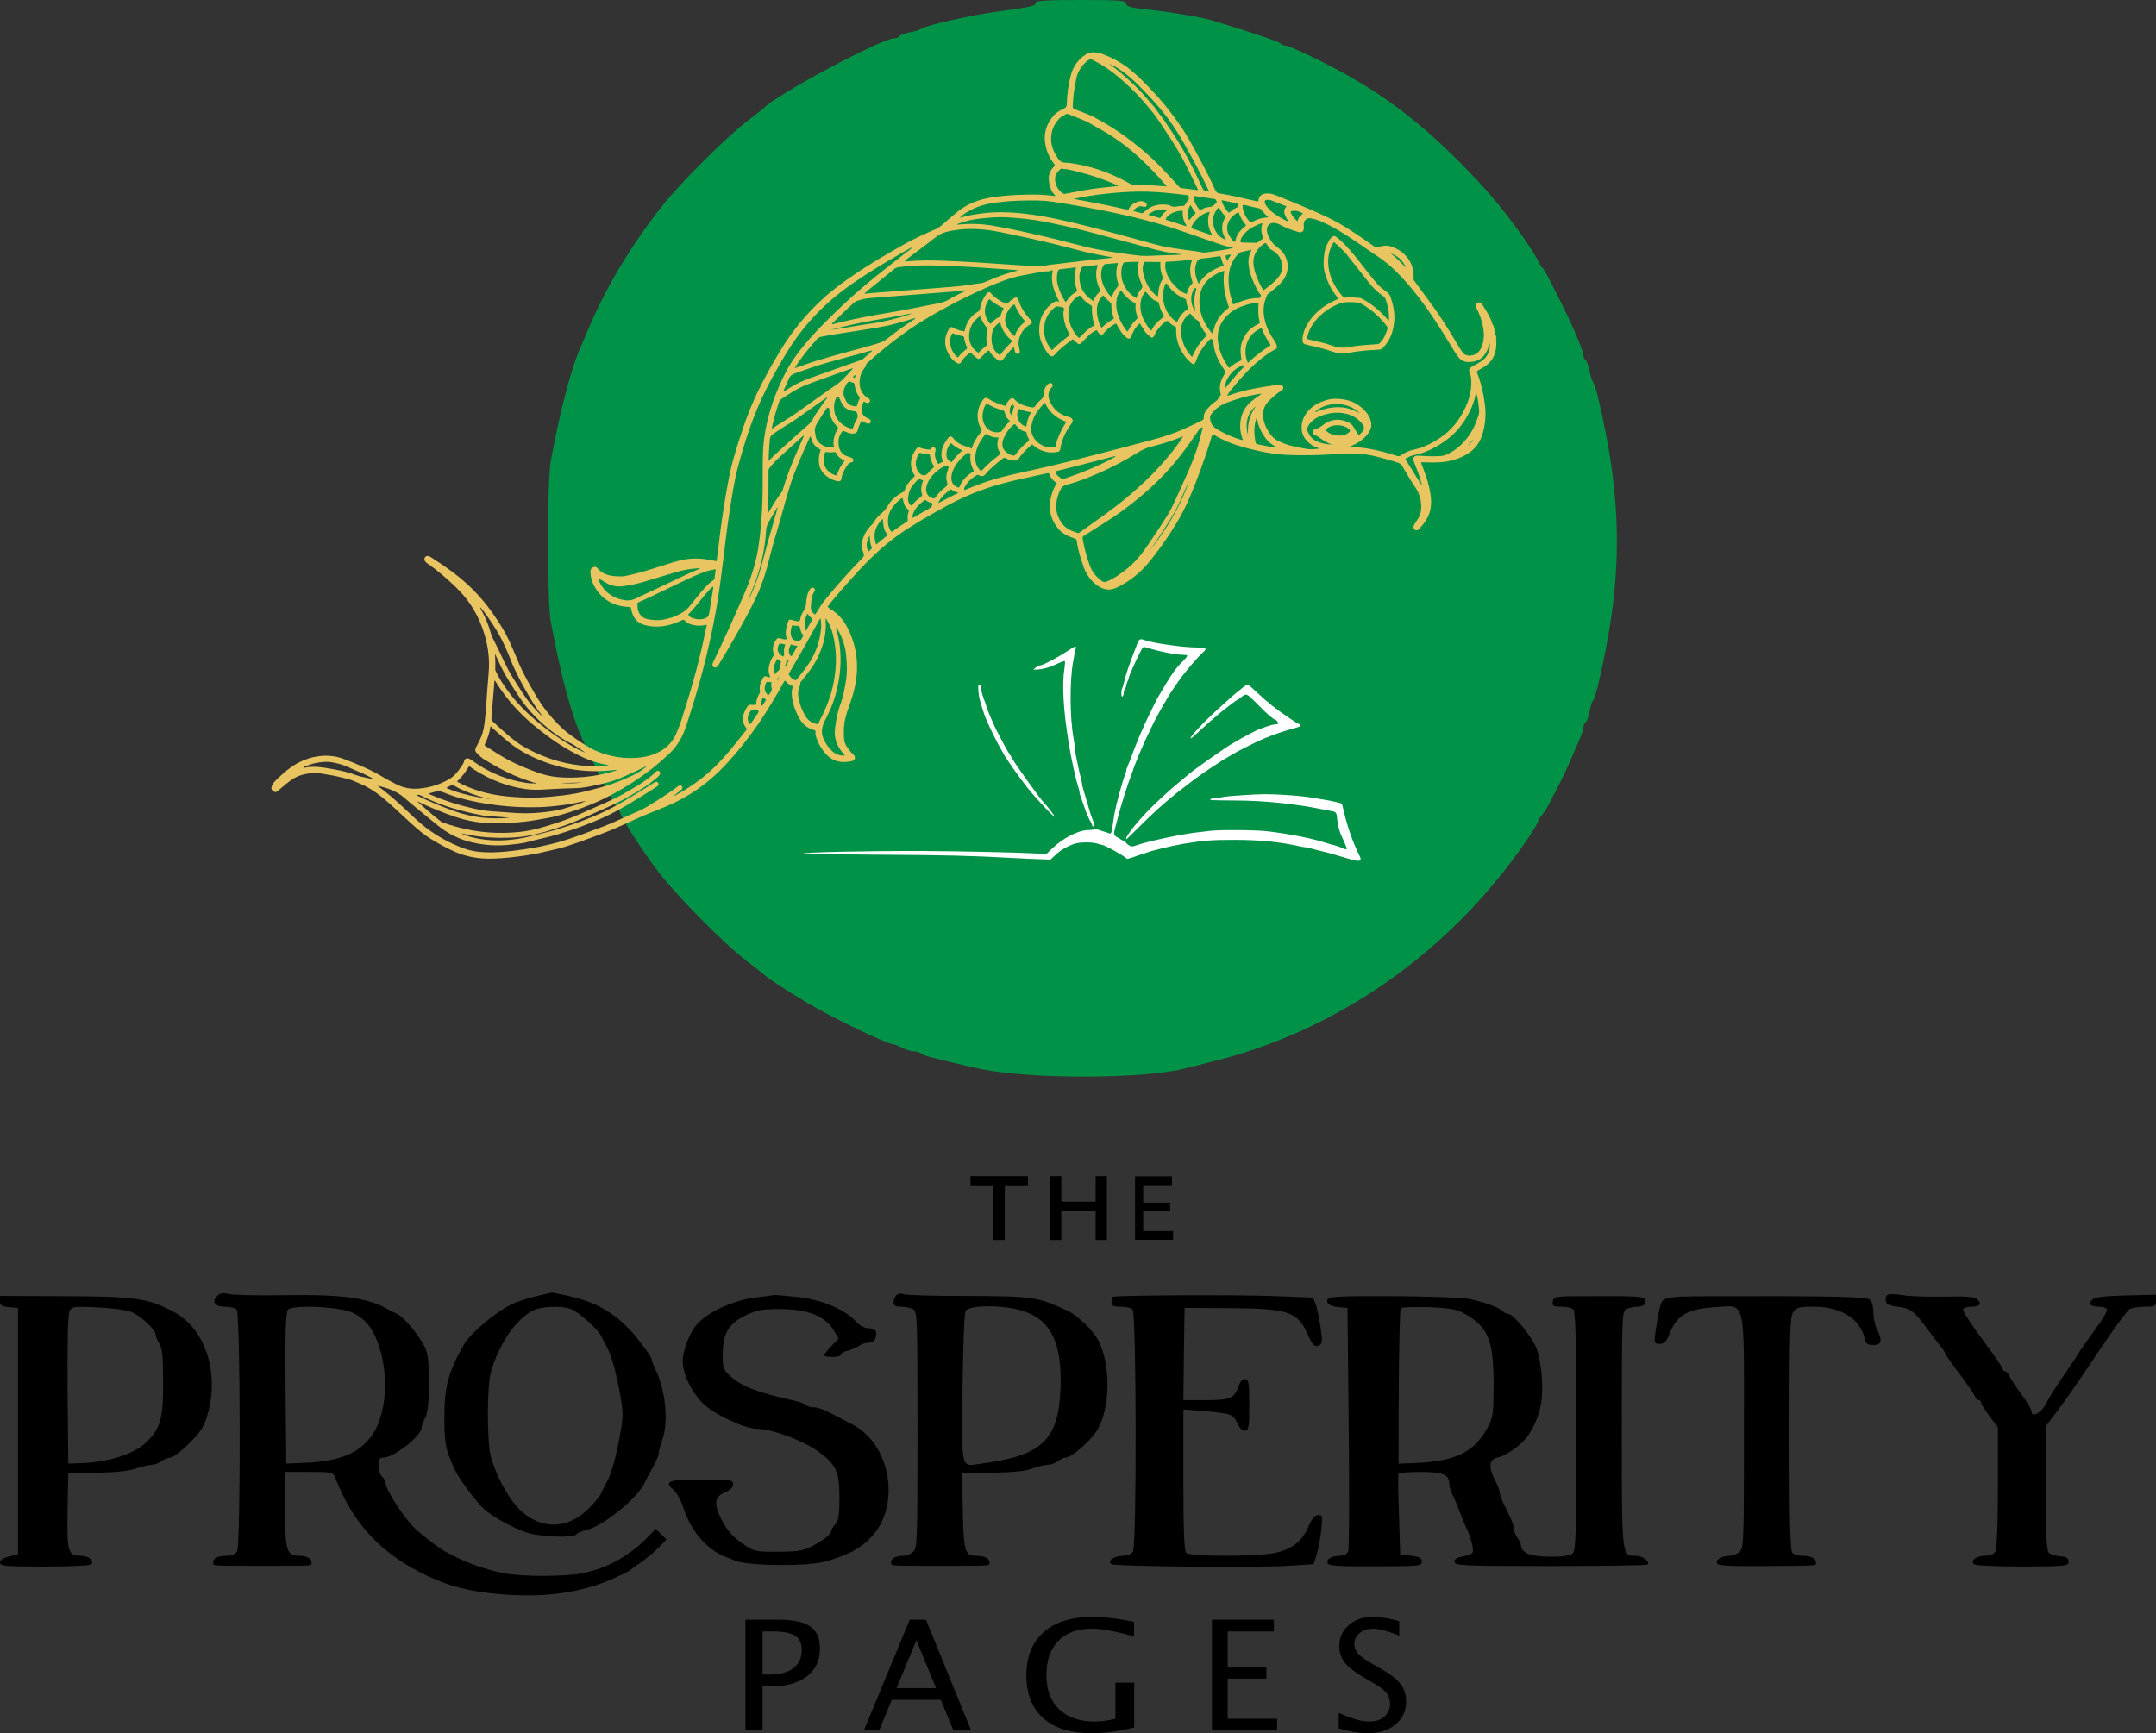 <svg xmlns="http://www.w3.org/2000/svg" xmlns:svg="http://www.w3.org/2000/svg" width="900pt" height="723.703pt" viewBox="0 0 900 723.703" preserveAspectRatio="xMidYMid meet" id="svg1182"><rect x="0" y="0" width="900" height="723.703" fill="#333333" stroke="none"/><defs id="defs1186"><rect x="370.933" y="857.071" width="457.841" height="108.409" id="rect13577"></rect><rect x="465.652" y="634.397" width="284.348" height="93.74" id="rect9657"></rect><clipPath id="clipPath4008-0"><path d="m 474,6031.925 c -0.141,-0.033 -0.071,-0.132 -0.061,-0.207 0.066,-0.703 0.023,-1.396 -0.099,-2.089 -0.249,-1.377 -0.979,-2.437 -2.156,-3.196 -0.438,-0.283 -0.88,-0.547 -1.327,-0.802 -0.179,-0.104 -0.259,-0.188 -0.165,-0.415 0.833,-2.112 1.323,-4.314 1.567,-6.562 0.217,-1.981 0.01,-3.932 -0.63,-5.828 -0.542,-1.607 -1.591,-2.81 -3.065,-3.658 -1.388,-0.797 -2.862,-1.259 -4.453,-1.438 -1.445,-0.16 -2.885,-0.104 -4.363,-0.057 -0.005,-0.363 0.188,-0.65 0.306,-0.957 0.437,-1.169 0.866,-2.352 1.158,-3.569 0.277,-1.169 0.522,-2.338 0.47,-3.559 -0.051,-1.405 -0.475,-2.664 -1.337,-3.772 -0.305,-0.396 -0.616,-0.792 -0.941,-1.169 -0.282,-0.33 -0.616,-0.401 -0.899,-0.212 -0.292,0.184 -0.362,0.584 -0.151,0.957 0.198,0.344 0.396,0.684 0.631,0.999 0.654,0.901 0.824,1.9 0.758,2.999 -0.085,1.287 -0.499,2.418 -1.224,3.484 -0.885,1.296 -1.671,2.668 -2.466,4.021 -0.198,0.34 -0.443,0.543 -0.796,0.66 -1.572,0.538 -3.177,0.967 -4.796,1.354 -2.307,0.546 -4.637,0.551 -6.977,0.386 -3.422,-0.24 -6.849,-0.344 -10.275,-0.17 -1.77,0.09 -3.517,0.373 -5.249,0.745 -1.727,0.373 -3.427,0.835 -5.098,1.415 -1.285,0.448 -2.509,1.037 -3.676,1.735 -0.089,0.052 -0.169,0.132 -0.301,0.136 -0.165,-0.311 -0.24,-0.664 -0.344,-0.999 -1.266,-4.055 -2.688,-8.048 -4.392,-11.942 -1.021,-2.329 -2.297,-4.531 -3.704,-6.648 -1.328,-1.999 -2.721,-3.946 -4.27,-5.775 -1.595,-1.876 -3.492,-3.376 -5.681,-4.498 -0.857,-0.438 -1.751,-0.726 -2.735,-0.476 -0.753,0.184 -1.37,0.594 -1.949,1.089 -1.082,0.934 -1.812,2.098 -2.264,3.451 -0.443,1.344 -0.894,2.683 -1.144,4.083 -0.014,0.052 -0.019,0.104 -0.037,0.156 -0.095,0.325 0.023,0.749 -0.217,0.971 -0.231,0.212 -0.612,0.259 -0.927,0.387 -0.961,0.377 -1.864,0.839 -2.537,1.65 -1.61,1.933 -2.053,4.12 -1.38,6.534 0.236,0.844 0.528,1.674 1.074,2.395 -0.109,0.085 -0.184,0.156 -0.274,0.222 -0.527,0.414 -0.974,0.895 -1.19,1.546 -0.071,0.207 -0.165,0.273 -0.396,0.222 -3.092,-0.679 -6.194,-1.297 -9.254,-2.141 -3.907,-1.084 -7.612,-2.659 -11.151,-4.63 -2.467,-1.372 -4.924,-2.772 -7.292,-4.309 -1.666,-1.079 -3.234,-2.291 -4.73,-3.597 -3.046,-2.654 -5.71,-5.672 -8.356,-8.712 -0.781,-0.896 -1.563,-1.806 -2.273,-2.791 0.362,-0.354 0.786,-0.576 1.181,-0.849 1.346,-0.943 2.255,-2.244 2.947,-3.696 1.996,-4.196 2.08,-8.519 0.758,-12.918 -0.429,-1.424 -1.017,-2.796 -1.375,-4.239 -0.343,-1.362 -0.386,-2.758 -0.282,-4.153 0.042,-0.604 0.254,-1.155 0.602,-1.65 0.353,-0.49 0.72,-0.981 1.172,-1.396 0.236,-0.212 0.424,-0.452 0.349,-0.792 -0.09,-0.358 -0.396,-0.499 -0.716,-0.565 -1.958,-0.406 -3.685,-0.052 -5.055,1.527 -0.796,0.919 -1.403,1.938 -1.78,3.093 -0.117,0.358 -0.221,0.735 -0.164,1.108 0.042,0.268 -0.076,0.344 -0.297,0.4 -1.501,0.373 -2.452,1.368 -3.121,2.721 -0.701,1.409 -1.177,2.871 -1.242,4.464 -0.024,0.472 0.122,0.91 0.221,1.382 -0.621,0.203 -1.092,0.599 -1.516,1.122 -0.325,-0.302 -0.457,-0.703 -0.654,-1.047 -1.342,-2.348 -2.726,-4.667 -4.237,-6.911 -2.076,-3.098 -4.391,-6.011 -6.938,-8.727 -3.196,-3.404 -6.938,-6.039 -11.241,-7.892 -1.934,-0.825 -3.916,-1.551 -5.841,-2.414 -1.794,-0.806 -3.564,-1.655 -5.381,-2.4 -1.388,-0.57 -2.8,-1.07 -4.208,-1.588 -1.454,-0.538 -2.923,-1.066 -4.401,-1.533 -0.509,-0.16 -1.031,-0.287 -1.549,-0.429 -1.257,-0.292 -2.509,-0.58 -3.766,-0.872 -0.724,-0.094 -1.435,-0.278 -2.165,-0.391 -2.311,-0.363 -4.632,-0.627 -6.976,-0.693 -2.49,-0.057 -4.905,0.301 -7.221,1.301 -1.661,0.717 -3.238,1.598 -4.777,2.532 -1.366,0.825 -2.57,1.876 -3.757,2.937 -1.544,1.381 -3.026,2.838 -4.58,4.205 -1.756,1.542 -3.606,2.937 -5.799,3.81 -0.786,0.311 -1.544,0.711 -2.372,0.881 -0.895,0.179 -1.766,0.448 -2.665,0.604 -0.588,0.099 -1.186,0.202 -1.765,0.311 -0.988,0.184 -2.005,0.25 -3.022,0.104 -0.875,-0.128 -1.723,-0.335 -2.499,-0.722 -1.281,-0.646 -2.297,-1.669 -3.408,-2.565 -0.57,-0.457 -0.655,-0.49 -1.205,-0.037 -0.057,0.042 -0.062,0.127 -0.142,0.146 -0.028,0.104 -0.052,0.207 -0.075,0.311 0.151,0.853 0.73,1.405 1.327,1.966 1.154,1.075 2.335,2.112 3.728,2.876 2.053,1.117 4.228,1.659 6.567,1.461 0.843,-0.07 1.681,-0.264 2.476,-0.556 2.641,-0.99 5.239,-2.07 7.673,-3.522 0.885,-0.528 1.812,-1.009 2.73,-1.48 1.388,-0.712 2.871,-0.976 4.415,-0.839 2.114,0.184 4.095,0.787 5.936,1.853 1.007,0.584 1.69,1.48 2.33,2.409 0.249,0.363 0.513,0.716 0.602,1.183 0.085,0.424 0.57,0.585 0.994,0.396 0.329,-0.146 0.612,-0.372 0.899,-0.58 3.097,-2.22 6.538,-3.573 10.29,-4.149 0.461,-0.07 0.922,-0.122 1.384,-0.07 0.169,-0.095 0.334,-0.014 0.513,0 -0.062,0.033 -0.113,0.057 -0.17,0.081 -0.075,0.028 -0.16,0.07 -0.245,0.047 -0.795,0.268 -1.595,0.523 -2.381,0.811 -1.987,0.726 -3.86,1.702 -5.696,2.743 -0.56,0.321 -1.111,0.656 -1.662,0.991 -0.555,0.334 -1.016,0.787 -1.468,1.249 -0.349,0.363 -0.372,0.669 -0.132,1.122 0.367,0.679 0.706,1.367 1.007,2.079 0.414,0.952 0.556,1.961 0.683,2.97 0.24,1.919 0.339,3.847 0.475,5.776 0.104,1.353 0.217,2.706 0.316,4.059 0.183,2.385 -0.113,4.724 -0.768,7.01 -1.031,3.616 -2.862,6.766 -5.573,9.382 -1.789,1.735 -3.662,3.367 -5.715,4.776 -0.254,0.179 -0.475,0.373 -0.531,0.707 -0.071,0.481 0.315,0.84 0.786,0.717 0.211,-0.057 0.395,-0.174 0.574,-0.292 1.935,-1.259 3.855,-2.541 5.634,-4.012 2.509,-2.075 4.684,-4.451 6.534,-7.138 1.167,-1.693 2.264,-3.423 3.13,-5.299 0.664,-1.434 1.252,-2.89 1.864,-4.338 0.848,-2.032 1.973,-3.927 3.06,-5.836 1.356,-2.381 3.031,-4.503 4.971,-6.422 0.96,-0.952 2.029,-1.758 3.144,-2.503 1.247,-0.839 2.481,-1.711 3.865,-2.305 2.763,-1.189 5.639,-1.66 8.637,-1.33 1.568,0.17 3.046,0.618 4.378,1.471 1.243,0.787 2.142,1.872 2.74,3.22 0.767,1.721 1.294,3.522 1.854,5.318 1.201,3.842 2.302,7.713 3.187,11.64 0.32,1.429 0.621,2.862 0.951,4.361 -0.419,-0.075 -0.777,-0.151 -1.139,-0.169 -0.744,-0.038 -1.464,0.066 -2.166,0.306 -0.376,0.127 -0.724,0.316 -0.974,0.641 -0.174,0.217 -0.32,0.245 -0.593,0.123 -0.989,-0.467 -2.005,-0.849 -3.079,-1.066 -1.407,-0.292 -2.815,-0.254 -4.198,0.104 -1.549,0.41 -2.354,1.523 -2.66,3.05 -0.089,0.467 -0.075,0.476 -0.546,0.5 -1.393,0.075 -2.716,0.405 -3.926,1.127 -0.875,0.518 -1.6,1.207 -2.189,2.027 -0.63,0.877 -1.096,1.843 -1.256,2.928 -0.052,0.306 -0.08,0.603 -0.076,0.91 0.005,0.415 0.25,0.66 0.598,0.82 0.32,0.146 0.603,0.01 0.81,-0.245 1.219,-1.443 2.885,-1.565 4.594,-1.58 0.504,0 0.993,0.109 1.483,0.217 2.08,0.458 4.114,1.089 6.142,1.735 1.549,0.491 3.084,1.033 4.689,1.339 1.76,0.335 3.516,0.255 5.267,-0.099 0.363,-0.075 0.734,-0.132 1.139,-0.207 0.128,0.98 0.25,1.937 0.363,2.89 0.546,4.71 1.228,9.396 2.165,14.04 0.447,2.23 1.12,4.403 1.794,6.567 1.176,3.781 2.57,7.482 4.382,11.009 1.196,2.324 2.462,4.606 3.822,6.84 2.335,3.833 5.155,7.261 8.487,10.259 1.624,1.467 3.37,2.768 5.164,4.012 3.479,2.414 7.131,4.564 10.831,6.62 1.968,1.098 4.03,2.003 6.091,2.904 0.269,0.118 0.499,0.278 0.716,0.462 0.998,0.839 1.991,1.688 2.979,2.541 1.817,1.57 3.917,2.527 6.266,2.989 2.461,0.481 4.956,0.622 7.456,0.679 1.93,0.042 3.855,0.019 5.747,-0.278 0.108,0.099 0.014,0.151 -0.023,0.193 -0.829,0.863 -1.107,1.947 -1.182,3.088 -0.061,0.943 0.292,1.745 0.937,2.428 0.329,0.349 0.315,0.344 0.033,0.703 -0.847,1.093 -1.389,2.333 -1.633,3.696 -0.396,2.131 0.188,4.012 1.581,5.629 0.57,0.665 1.351,1.075 2.132,1.466 0.321,0.161 0.462,0.359 0.476,0.759 0.061,1.914 0.287,3.814 0.781,5.667 0.48,1.829 1.507,3.267 3.154,4.234 0.014,0.01 0.024,0.028 0.028,0.047 0.339,0.137 0.688,0.212 1.045,0.264 0.725,-0.014 1.427,-0.127 2.109,-0.387 1.714,-0.636 3.309,-1.494 4.783,-2.578 0.47,-0.345 0.889,-0.755 1.336,-1.123 0.9,-0.735 1.686,-1.584 2.509,-2.399 0.41,-0.396 0.772,-0.83 1.158,-1.24 0.688,-0.731 1.37,-1.462 2.006,-2.235 0.804,-0.971 1.591,-1.961 2.33,-2.994 0.71,-0.99 1.421,-1.975 2.052,-3.007 1.323,-2.193 2.509,-4.456 3.7,-6.714 0.744,-1.405 1.445,-2.833 2.085,-4.29 0.179,-0.41 0.414,-0.623 0.88,-0.693 2.156,-0.34 4.279,-0.83 6.402,-1.33 0.377,-0.089 0.753,-0.165 1.13,-0.24 0.023,0.085 0.042,0.141 0.052,0.193 0.099,0.934 0.725,1.32 1.506,1.372 0.616,0.047 1.21,-0.057 1.779,-0.288 1.092,-0.443 2.194,-0.877 3.281,-1.324 2.335,-0.962 4.651,-1.948 6.929,-3.022 1.699,-0.807 3.314,-1.759 4.881,-2.796 1.375,-0.91 2.745,-1.815 4.072,-2.791 0.372,-0.274 0.702,-0.377 1.168,-0.231 0.715,0.226 1.478,0.325 2.221,0.108 2.82,-0.806 4.754,-3.286 4.552,-6.176 -0.019,-0.245 0.028,-0.434 0.184,-0.641 1.224,-1.65 2.438,-3.31 3.643,-4.974 1.521,-2.098 2.9,-4.29 4.227,-6.515 0.504,-0.844 0.984,-1.707 1.572,-2.494 0.316,-0.42 0.725,-0.623 1.243,-0.627 1.111,0 1.902,0.49 2.377,1.518 0.607,1.31 0.617,2.668 0.377,4.049 -0.222,1.255 -0.65,2.457 -1.224,3.598 -0.104,0.202 -0.203,0.41 -0.198,0.66 0.01,0.245 0.118,0.415 0.316,0.518 0.221,0.118 0.451,0.123 0.654,-0.042 0.108,-0.09 0.216,-0.193 0.292,-0.311 0.8,-1.226 1.605,-2.461 2.028,-3.885 0.019,-0.076 0.038,-0.137 0.137,-0.118 0.226,-0.882 0.424,-1.749 0.626,-2.626 m -127.729,-81.623 c -0.043,0.17 -0.193,0.254 -0.297,0.372 -1.167,1.368 -1.779,2.928 -1.563,4.748 0.184,1.584 0.438,3.154 1.003,4.653 0.617,1.636 0.927,3.338 1.186,5.059 0.245,1.622 0.137,3.248 -0.018,4.87 -0.161,1.57 -0.669,3.036 -1.38,4.432 -0.211,0.415 -0.414,0.669 -0.63,0.834 0.023,-0.108 0.037,-0.217 0.07,-0.311 0.471,-1.367 0.678,-2.786 0.796,-4.215 0.249,-3.027 -0.156,-5.992 -0.998,-8.901 -0.49,-1.692 -1.215,-3.291 -2.024,-4.846 -0.339,-0.651 -0.523,-1.306 -0.561,-2.032 -0.014,-0.236 -0.009,-0.462 0.048,-0.689 0.31,-1.15 0.913,-2.126 1.736,-2.984 0.711,-0.74 1.535,-1.146 2.575,-1.08 0.052,-0.023 0.104,-0.033 0.127,0.033 0.014,0.014 -0.042,0.043 -0.07,0.057 m -38.679,-2.117 c 0.014,0.024 0.028,0.061 0.042,0.066 0.038,0.01 0.061,-0.019 0.038,-0.038 -0.014,-0.014 -0.052,-0.01 -0.075,-0.014 -0.688,-0.335 -1.375,-0.679 -2.071,-1.004 -2.039,-0.957 -4.077,-1.905 -6.285,-2.423 -1.986,-0.472 -3.977,-0.938 -6.025,-0.971 -1.892,-0.029 -3.78,-0.147 -5.663,-0.241 -1.247,-0.071 -2.499,-0.104 -3.742,0.076 -3.605,0.518 -6.933,1.805 -10.002,3.766 -0.358,0.227 -0.697,0.477 -1.069,0.736 -0.659,-1.136 -1.417,-2.136 -2.372,-3.027 1.379,-0.787 2.786,-1.353 4.236,-1.81 2.278,-0.722 4.632,-1.061 7.004,-1.221 2.264,-0.156 4.529,-0.17 6.793,0.033 1.741,0.16 3.483,0.334 5.201,0.66 1.652,0.311 3.281,0.735 4.905,1.178 2.184,0.59 4.265,1.434 6.303,2.377 1.007,0.476 1.958,1.074 2.782,1.857 m 61.325,107.45 c -0.024,-0.019 -0.047,-0.043 -0.066,-0.057 0.024,0 0.047,-0.014 0.061,-0.01 0.033,0.01 0.033,0.038 -0.009,0.062 0.052,-0.01 0.108,-0.033 0.15,-0.024 1.352,0.424 2.74,0.641 4.148,0.825 3.328,0.434 6.632,0.203 9.927,-0.255 3.238,-0.447 6.425,-1.197 9.603,-1.97 4.161,-1.019 8.289,-2.188 12.427,-3.296 1.416,-0.382 2.819,-0.82 4.26,-1.075 2.024,-0.353 4.062,-0.598 6.095,-0.886 0.476,-0.066 0.947,-0.24 1.427,-0.179 1.704,0.231 3.408,0.429 5.083,0.801 0.123,0.029 0.269,0.014 0.377,0.184 -0.885,0.095 -1.69,0.335 -2.485,0.604 -2.283,0.778 -4.566,1.555 -6.84,2.357 -5.216,1.848 -10.577,3.159 -15.985,4.252 -2.571,0.519 -5.16,0.962 -7.749,1.396 -1.675,0.283 -3.346,0.556 -5.05,0.589 -2.679,0.052 -5.357,-0.028 -8.017,-0.353 -1.831,-0.227 -3.629,-0.613 -5.272,-1.518 -0.757,-0.401 -1.497,-0.821 -2.085,-1.452 m 2.212,-45.303 c 0.066,0.104 0.104,0.142 0.123,0.189 0.315,1.061 0.88,1.999 1.581,2.843 0.325,0.391 0.476,0.735 0.057,1.136 -0.014,0.014 -0.014,0.033 -0.024,0.047 -0.856,1.73 -0.64,3.894 0.617,5.46 0.282,0.353 0.574,0.372 0.974,0.118 1.036,-0.661 2.156,-1.099 3.352,-1.405 0.047,0.089 0.08,0.146 0.103,0.212 0.161,0.415 0.424,0.749 0.73,1.051 0.353,0.354 0.687,0.33 0.998,-0.033 0.188,-0.222 0.4,-0.41 0.64,-0.561 0.862,-0.552 1.808,-0.849 2.82,-0.962 0.249,-0.028 0.395,0.066 0.532,0.264 0.315,0.458 0.682,0.877 1.111,1.231 0.362,0.302 0.55,0.613 0.56,1.117 0.009,0.75 0.282,1.443 0.852,1.971 0.249,0.24 0.565,0.25 0.767,0.061 0.212,-0.193 0.216,-0.443 -0.042,-0.712 -0.725,-0.773 -0.796,-1.669 -0.429,-2.593 0.702,-1.758 2.048,-2.819 3.86,-3.243 0.654,-0.151 0.866,-0.684 0.48,-1.207 -1.134,-1.518 -1.972,-3.192 -2.25,-5.097 -0.047,-0.311 -0.202,-0.457 -0.513,-0.518 -1.539,-0.297 -2.946,0.014 -4.241,0.872 -0.259,0.17 -0.49,0.396 -0.748,0.608 -0.961,-0.825 -1.874,-1.65 -2.556,-2.697 -0.208,-0.32 -0.471,-0.499 -0.838,-0.481 -0.593,0.033 -1.191,0.099 -1.695,0.439 -0.282,0.193 -0.466,0.122 -0.701,-0.061 -1.215,-0.943 -2.415,-1.91 -3.408,-3.093 -0.292,-0.349 -0.56,-0.41 -0.998,-0.264 -0.118,0.037 -0.235,0.089 -0.348,0.146 -0.104,0.052 -0.203,0.047 -0.302,-0.014 -0.979,-0.575 -1.798,-1.301 -2.339,-2.31 -0.099,-0.175 -0.212,-0.373 -0.076,-0.623 0.688,0.274 1.365,0.547 2.043,0.816 1.544,0.608 3.116,1.15 4.726,1.579 2.128,0.561 4.279,1.038 6.43,1.504 4.656,1.009 9.264,2.202 13.868,3.399 3.394,0.882 6.792,1.754 10.172,2.683 1.84,0.509 3.667,1.075 5.418,1.848 1.304,0.58 2.598,1.188 3.879,1.825 0.225,0.113 0.348,0.221 0.329,0.518 -0.038,0.618 0.221,1.151 0.607,1.622 0.513,0.604 1.059,1.174 1.733,1.594 0.489,0.297 0.64,0.844 0.983,1.254 0.066,0.075 0.005,0.169 -0.014,0.254 -0.348,1.316 -0.037,2.541 0.659,3.64 0.306,0.471 0.273,0.759 -0.033,1.188 -1.059,1.513 -1.84,3.145 -2.024,5.016 -0.019,0.165 -0.033,0.326 -0.075,0.481 -0.113,0.406 -0.438,0.49 -0.73,0.189 -1.162,-1.193 -2.099,-2.532 -2.617,-4.135 -0.038,-0.118 -0.085,-0.24 -0.146,-0.344 -0.169,-0.255 -0.489,-0.335 -0.692,-0.113 -0.263,0.292 -0.602,0.495 -0.861,0.792 -1.497,1.739 -2.302,3.729 -2.184,6.044 0.014,0.25 -0.08,0.358 -0.288,0.438 -0.338,0.132 -0.616,0.363 -0.903,0.58 -0.207,0.156 -0.349,0.514 -0.598,0.472 -0.254,-0.043 -0.48,-0.288 -0.701,-0.472 -0.208,-0.17 -0.396,-0.358 -0.579,-0.556 -0.509,-0.552 -0.942,-1.16 -1.224,-1.872 -0.137,-0.349 -0.49,-0.481 -0.73,-0.25 -0.372,0.359 -0.828,0.623 -1.101,1.085 -0.316,0.528 -0.655,1.046 -1.003,1.603 -0.668,-0.59 -1.134,-1.273 -1.454,-2.056 -0.081,-0.203 -0.142,-0.41 -0.236,-0.603 -0.183,-0.382 -0.536,-0.458 -0.871,-0.184 -0.376,0.306 -0.725,0.636 -1.007,1.037 -0.334,0.486 -0.673,0.971 -0.913,1.509 -0.104,0.226 -0.203,0.282 -0.447,0.141 -0.81,-0.481 -1.549,-1.018 -2.119,-1.782 -0.301,-0.405 -0.63,-0.415 -0.96,-0.033 -0.127,0.146 -0.235,0.316 -0.334,0.486 -0.08,0.141 -0.174,0.15 -0.301,0.07 -0.462,-0.268 -0.932,-0.528 -1.309,-0.919 -0.499,-0.519 -0.998,-1.028 -1.511,-1.528 -0.32,-0.311 -0.494,-0.301 -0.824,-0.01 -0.282,0.25 -0.56,0.5 -0.847,0.754 -1.238,-0.919 -2.476,-1.834 -3.493,-2.993 -0.419,-0.481 -0.819,-0.51 -1.238,0.028 -0.998,1.268 -1.727,2.649 -1.831,4.323 -0.132,2.207 0.598,4.036 2.26,5.483 0.447,0.391 0.951,0.745 1.666,0.505 -0.984,1.975 -1.826,3.899 -1.266,6.091 -0.174,0.042 -0.302,0.075 -0.382,0.014 -0.277,-0.203 -0.579,-0.151 -0.88,-0.156 -0.16,0 -0.325,0 -0.48,-0.028 -1.497,-0.269 -2.998,-0.514 -4.481,-0.82 -2.396,-0.495 -4.651,-1.396 -6.873,-2.386 -2.433,-1.079 -4.829,-2.239 -7.178,-3.493 -3.097,-1.641 -6.119,-3.404 -8.958,-5.469 -2.443,-1.778 -4.801,-3.663 -7.037,-5.695 -0.132,-0.118 -0.311,-0.217 -0.32,-0.411 -0.014,-0.268 -0.174,-0.466 -0.32,-0.664 -0.631,-0.825 -0.937,-1.745 -0.951,-2.791 -0.014,-1.052 0.343,-1.919 1.073,-2.655 0.193,-0.193 0.433,-0.315 0.654,-0.462 0.302,-0.202 0.391,-0.429 0.278,-0.664 -0.132,-0.269 -0.376,-0.33 -0.739,-0.189 -0.155,0.061 -0.263,0.189 -0.438,0.198 -0.197,-0.344 -0.324,-0.717 -0.4,-1.103 -0.183,-0.953 0.193,-1.693 1.064,-2.112 0.099,-0.043 0.198,-0.085 0.292,-0.128 0.372,-0.165 0.504,-0.414 0.386,-0.697 -0.122,-0.297 -0.339,-0.354 -0.763,-0.198 -0.268,0.103 -0.531,0.212 -0.767,0.382 -0.179,0.136 -0.278,0.07 -0.372,-0.109 -0.259,-0.509 -0.494,-1.032 -0.621,-1.593 -0.108,-0.462 -0.306,-0.637 -0.767,-0.684 -0.382,-0.038 -0.749,-0.01 -1.107,0.137 -0.348,0.141 -0.696,0.283 -1.059,0.424 -0.541,-0.665 -0.852,-1.424 -0.842,-2.272 0.014,-1.462 0.574,-2.381 1.704,-2.749 0.292,-0.094 0.574,-0.198 0.856,-0.306 0.231,-0.081 0.354,-0.255 0.339,-0.491 -0.009,-0.184 -0.108,-0.377 -0.306,-0.391 -0.55,-0.038 -0.772,-0.467 -1.021,-0.839 -0.476,-0.703 -0.866,-1.438 -0.974,-2.301 -0.066,-0.504 -0.353,-0.651 -0.838,-0.547 -0.749,0.151 -1.417,0.457 -2.029,0.924 -0.923,0.717 -1.502,1.598 -1.563,2.801 -0.047,0.82 0.028,1.607 0.362,2.371 -0.498,0.321 -0.974,0.632 -1.336,1.099 -0.349,0.452 -0.49,1.004 -0.688,1.65 -0.263,-0.576 -0.489,-1.038 -0.696,-1.509 -1.219,-2.73 -2.429,-5.464 -3.328,-8.326 -0.593,-1.89 -1.116,-3.809 -1.638,-5.723 -0.692,-2.542 -1.53,-5.031 -2.161,-7.586 -0.405,-1.65 -0.842,-3.291 -1.384,-4.903 -1.125,-3.343 -2.819,-6.412 -4.519,-9.481 -0.776,-1.396 -1.572,-2.772 -2.372,-4.149 -0.636,-1.084 -1.271,-2.159 -1.925,-3.23 -0.25,-0.419 -0.645,-0.561 -0.937,-0.377 -0.283,0.175 -0.325,0.491 -0.099,0.953 2.161,4.46 4.19,8.986 6.152,13.535 1.281,2.975 2.264,6.03 2.745,9.231 0.466,3.117 0.682,6.252 0.776,9.396 0.061,2.325 0.024,4.649 0.047,6.973 0.024,1.844 0.076,3.687 0.386,5.507 0.466,2.777 1.187,5.478 2.246,8.085 0.842,2.079 1.76,4.116 2.965,6.007 0.838,1.315 1.798,2.545 2.796,3.738 1.577,1.881 3.286,3.63 5.042,5.347 1.85,1.819 3.737,3.592 5.705,5.285 2.127,1.829 4.312,3.573 6.524,5.299 0.537,0.415 1.083,0.82 1.605,1.249 0.716,0.589 1.511,1.094 2.147,1.693 -0.297,-0.08 -0.603,-0.26 -0.914,-0.429 -0.522,-0.297 -1.054,-0.604 -1.581,-0.901 -3.178,-1.82 -6.313,-3.72 -9.325,-5.799 -3.686,-2.55 -6.976,-5.521 -9.767,-9.042 -1.606,-2.023 -3.008,-4.187 -4.293,-6.422 -1.064,-1.843 -2.1,-3.705 -3.041,-5.615 -2.363,-4.766 -4.001,-9.796 -5.366,-14.926 -0.796,-2.994 -1.205,-6.067 -1.695,-9.118 -0.466,-2.909 -0.767,-5.851 -1.139,-8.774 -0.405,-3.187 -0.796,-6.383 -1.346,-9.551 -0.735,-4.248 -1.667,-8.453 -2.764,-12.626 -0.936,-3.569 -2.047,-7.081 -3.167,-10.589 -0.674,-2.107 -1.723,-3.965 -3.343,-5.478 -1.11,-1.033 -2.245,-2.051 -3.445,-2.98 -2.396,-1.853 -4.919,-3.498 -7.588,-4.931 -3.771,-2.018 -7.748,-3.484 -11.891,-4.507 -0.56,-0.142 -1.125,-0.208 -1.685,-0.311 -0.88,-0.165 -1.76,-0.321 -2.64,-0.448 -1.648,-0.231 -3.3,-0.344 -4.962,-0.439 -3.243,-0.174 -6.425,0.156 -9.513,1.188 -2.457,0.825 -4.863,1.801 -7.207,2.909 -0.16,0.076 -0.325,0.142 -0.484,0.208 1.515,-1.316 2.988,-2.645 4.561,-3.866 0.136,-0.104 0.273,-0.217 0.447,-0.283 3.869,-1.405 7.861,-2.108 11.975,-2.046 2.113,0.028 4.199,0.226 6.265,0.735 1.394,0.344 2.754,0.764 4.114,1.212 0.796,0.259 1.587,0.533 2.373,0.834 1.779,0.693 3.516,1.495 5.262,2.268 2.024,0.891 4.072,1.749 5.974,2.899 1.007,0.609 2.052,1.151 3.036,1.811 0.979,0.655 1.939,1.344 2.768,2.197 0.23,0.236 0.513,0.273 0.711,0.108 0.221,-0.188 0.235,-0.485 0.004,-0.759 -0.146,-0.179 -0.301,-0.358 -0.485,-0.5 -0.645,-0.513 -1.266,-1.06 -1.948,-1.513 -2.029,-1.339 -4.114,-2.583 -6.317,-3.621 -1.968,-0.928 -3.978,-1.772 -5.964,-2.673 -2.392,-1.089 -4.872,-1.956 -7.386,-2.706 -2.316,-0.688 -4.684,-1.15 -7.113,-1.235 -2.664,-0.094 -5.314,0.023 -7.945,0.523 -0.551,0.104 -1.102,0.222 -1.652,0.325 0.687,-0.377 1.412,-0.594 2.155,-0.782 3.375,-0.849 6.769,-0.764 10.149,-0.071 1.803,0.373 3.582,0.872 5.366,1.32 0.33,0.08 0.664,0.165 0.989,0.264 1.854,0.58 3.7,1.193 5.517,1.891 2.268,0.872 4.485,1.862 6.599,3.064 2.316,1.316 4.585,2.711 6.825,4.154 0.118,0.075 0.245,0.155 0.377,0.202 0.296,0.104 0.48,0.048 0.607,-0.165 0.123,-0.202 0.076,-0.433 -0.127,-0.627 -0.075,-0.07 -0.174,-0.122 -0.268,-0.179 -0.843,-0.537 -1.685,-1.079 -2.533,-1.607 -1.821,-1.137 -3.652,-2.245 -5.549,-3.249 -1.846,-0.985 -3.766,-1.805 -5.72,-2.546 -1.892,-0.716 -3.803,-1.367 -5.738,-1.942 -1.784,-0.528 -3.615,-0.863 -5.408,-1.367 -1.262,-0.359 -2.566,-0.462 -3.86,-0.599 -2.391,-0.255 -4.745,-0.085 -7.08,0.424 -2.617,0.571 -4.942,1.749 -7.009,3.447 -2.184,1.791 -4.387,3.564 -6.533,5.403 -1.478,1.268 -3.215,1.867 -5.169,2.296 0.433,-0.321 0.786,-0.585 1.13,-0.854 2.095,-1.626 4.001,-3.465 5.931,-5.275 1.022,-0.957 2.076,-1.877 3.215,-2.678 1.845,-1.297 3.832,-2.372 5.931,-3.211 1.182,-0.476 2.406,-0.811 3.676,-0.938 1.295,-0.127 2.604,-0.132 3.907,-0.052 1.587,0.099 3.164,0.292 4.736,0.519 2.32,0.325 4.618,0.787 6.877,1.414 1.582,0.438 3.13,0.99 4.679,1.546 1.379,0.495 2.744,1.014 4.114,1.528 1.775,0.674 3.483,1.476 5.201,2.272 1.196,0.552 2.439,1.009 3.573,1.712 1.972,1.226 3.959,2.428 5.804,3.847 0.405,0.316 0.692,0.311 0.885,0.028 0.165,-0.245 0.071,-0.518 -0.301,-0.801 -0.443,-0.34 -0.89,-0.67 -1.337,-1.005 0.099,-0.023 0.165,-0.01 0.231,0.019 1.868,0.957 3.61,2.108 5.262,3.39 3.432,2.664 6.063,6.058 8.713,9.439 0.127,0.165 0.127,0.259 -0.019,0.443 -0.541,0.693 -0.79,1.48 -0.574,2.362 0.169,0.683 0.49,1.306 0.88,1.89 0.137,0.194 0.292,0.293 0.542,0.264 0.282,-0.019 0.569,-0.01 0.856,-0.014 0.17,0 0.264,0.038 0.273,0.241 0.015,0.735 0.278,1.4 0.659,2.017 0.076,0.123 0.123,0.241 0.085,0.401 -0.198,0.934 0.118,1.763 0.555,2.56 0.227,0.406 0.405,0.458 0.843,0.302 0.174,-0.066 0.344,-0.222 0.546,-0.08 0.005,0.037 0.01,0.075 0.005,0.108 -0.019,0.066 -0.028,0.142 -0.057,0.208 -0.291,0.73 -0.244,1.471 -0.033,2.211 0.161,0.551 0.405,1.07 0.711,1.551 0.109,0.174 0.165,0.335 0.099,0.551 -0.311,0.958 -0.075,1.834 0.461,2.65 0.226,0.34 0.429,0.424 0.815,0.325 0.155,-0.037 0.306,-0.103 0.461,-0.141 0.268,-0.066 0.546,-0.137 0.866,-0.01 -0.428,1.113 -0.169,2.169 0.16,3.216 0.198,0.627 0.382,0.707 0.984,0.476 0.358,-0.132 0.72,-0.208 1.101,-0.203 0.175,0 0.297,0.038 0.33,0.259 0.089,0.67 0.372,1.273 0.725,1.834 0.296,0.481 0.48,0.976 0.475,1.556 0,0.321 0.076,0.641 0.118,0.962 0.085,0.632 0.325,1.207 0.673,1.73 0.179,0.264 0.476,0.321 0.701,0.179 0.208,-0.132 0.292,-0.429 0.137,-0.66 -0.603,-0.896 -0.64,-1.923 -0.711,-2.937 -0.047,-0.66 0.221,-1.216 0.796,-1.589 0.193,0.127 0.263,0.316 0.362,0.481 0.556,0.901 1.125,1.792 1.798,2.607 2.25,2.739 4.604,5.394 7.089,7.916 0.391,0.391 0.419,0.688 0.217,1.155 -0.339,0.778 -0.396,1.598 -0.155,2.414 0.362,1.249 1.04,2.296 1.995,3.168 0.08,0.076 0.123,0.175 0.174,0.264 0.358,0.608 0.787,1.155 1.323,1.612 0.518,0.453 1.026,0.887 1.384,1.523 0.692,1.245 1.737,2.164 3.022,2.81 0.151,0.08 0.315,0.156 0.367,0.358 0.25,0.929 0.843,1.641 1.493,2.325 0.16,0.165 0.404,0.306 0.461,0.504 0.061,0.212 -0.212,0.377 -0.311,0.59 -0.739,1.65 -0.461,3.172 0.551,4.606 0.31,0.443 0.456,0.481 0.946,0.297 0.424,-0.156 0.861,-0.236 1.304,-0.302 0.32,-0.043 0.635,-0.099 0.819,0.292 0.085,0.17 0.292,0.179 0.475,0.132 0.212,-0.052 0.283,-0.212 0.32,-0.391 0.019,-0.123 0,-0.25 -0.037,-0.368 -0.254,-0.844 0.028,-1.584 0.428,-2.305 0.08,-0.146 0.188,-0.231 0.339,-0.123 0.226,0.17 0.532,0.212 0.706,0.42 -0.438,1.046 -0.372,2.055 0.071,3.045 0.23,0.505 0.536,0.972 0.852,1.434 0.376,0.556 0.729,0.561 1.139,0.028 0.616,-0.792 1.445,-1.264 2.386,-1.542 0.391,-0.089 0.786,-0.174 1.125,-0.481 m 101.567,20.636 c -0.146,-0.123 -0.141,-0.255 -0.174,-0.372 -0.165,-0.547 -0.367,-1.085 -0.669,-1.58 -0.776,-1.263 -1.967,-1.707 -3.37,-1.697 -0.871,0.01 -1.586,0.396 -2.085,1.131 -0.207,0.312 -0.433,0.613 -0.626,0.929 -0.819,1.325 -1.61,2.659 -2.439,3.975 -1.934,3.069 -3.986,6.053 -6.34,8.816 -0.546,0.641 -1.097,1.268 -1.676,1.881 -1.365,1.447 -2.824,2.805 -4.49,3.894 -1.525,1 -2.999,2.07 -4.519,3.088 -2.128,1.424 -4.284,2.796 -6.637,3.824 -0.659,0.283 -1.347,0.49 -2.053,0.617 -0.786,0.146 -1.398,-0.405 -1.393,-1.216 0,-0.198 0.009,-0.396 0.033,-0.589 0.061,-0.66 -0.386,-1.085 -1.012,-0.896 -1.233,0.377 -2.457,0.782 -3.587,1.409 -0.353,0.198 -0.715,0.321 -1.106,0.382 -0.847,0.128 -1.521,-0.433 -1.535,-1.282 -0.009,-0.514 0.141,-0.99 0.377,-1.443 0.39,-0.745 0.824,-1.414 1.553,-1.918 2.467,-1.688 2.942,-4.894 0.763,-7.152 -0.683,-0.712 -1.469,-1.306 -2.232,-1.929 -0.155,-0.127 -0.329,-0.221 -0.414,-0.41 -0.324,-0.764 -0.598,-1.537 -0.663,-2.371 -0.127,-1.518 0.221,-2.942 0.819,-4.328 0.376,-0.872 0.894,-1.669 1.421,-2.457 0.179,-0.264 0.283,-0.532 0.325,-0.839 0.052,-0.363 0.009,-0.471 -0.329,-0.636 -1.097,-0.547 -2.062,-1.287 -3.004,-2.06 -2.061,-1.679 -3.827,-3.65 -5.493,-5.71 -0.32,-0.401 -0.645,-0.801 -0.932,-1.334 0.254,0.075 0.438,0.118 0.612,0.179 1.149,0.401 2.316,0.74 3.507,1 1.939,0.424 3.907,0.697 5.865,1.004 0.183,0.033 0.362,0.042 0.532,-0.01 0.489,-0.118 0.65,-0.594 0.348,-0.999 -0.113,-0.147 -0.259,-0.241 -0.423,-0.316 -0.146,-0.071 -0.297,-0.137 -0.419,-0.236 -0.711,-0.575 -1.408,-1.16 -2.029,-1.834 -0.551,-0.608 -0.857,-1.32 -0.913,-2.126 -0.09,-1.438 0.409,-2.702 1.19,-3.876 0.49,-0.726 1.093,-1.329 1.897,-1.692 0.702,-0.311 1.408,-0.608 2.156,-0.802 1.093,-0.273 2.199,-0.513 3.305,-0.688 0.767,-0.118 1.553,-0.038 2.335,0.038 -0.052,0.17 -0.17,0.179 -0.269,0.203 -0.489,0.141 -0.932,0.381 -1.332,0.688 -0.927,0.707 -1.605,1.598 -1.723,2.791 -0.141,1.447 0.344,2.697 1.314,3.786 1.049,1.169 2.405,1.768 3.874,2.154 0.969,0.25 1.944,0.189 2.923,0.057 1.704,-0.236 3.111,-1 4.279,-2.249 0.555,-0.599 0.965,-1.278 1.162,-2.084 0.221,-0.91 -0.042,-1.721 -0.588,-2.418 -0.89,-1.141 -2.062,-1.915 -3.399,-2.443 -0.094,-0.037 -0.221,-0.042 -0.211,-0.202 1.219,0.047 2.424,-0.047 3.619,-0.25 1.944,-0.33 3.841,-0.839 5.715,-1.448 0.282,-0.089 0.494,-0.075 0.744,0.104 0.819,0.604 1.732,0.985 2.73,1.183 0.541,0.104 1.073,0.26 1.586,0.467 3.224,1.311 5.856,3.324 7.611,6.388 1.013,1.778 1.752,3.64 1.846,5.715 0.037,0.787 0.042,1.579 -0.273,2.319 -0.278,0.646 -0.151,1.042 0.485,1.358 0.607,0.297 1.195,0.646 1.76,1.023 1.247,0.83 1.709,2.013 1.671,3.484 m -57.164,30.036 c -0.061,0.165 -0.089,0.269 -0.132,0.359 -0.588,1.221 -1.181,2.447 -1.774,3.668 -1.332,2.715 -2.905,5.294 -4.599,7.793 -0.767,1.136 -1.492,2.305 -2.344,3.38 -0.669,0.849 -1.394,1.66 -2.104,2.485 -0.697,0.811 -1.45,1.579 -2.222,2.315 -1.271,1.225 -2.599,2.38 -4.025,3.432 -1.167,0.858 -2.405,1.57 -3.7,2.211 -0.127,0.061 -0.211,0.033 -0.334,-0.028 -0.508,-0.255 -0.894,-0.642 -1.257,-1.071 -0.631,-0.735 -1.106,-1.551 -1.313,-2.494 -0.16,-0.721 -0.268,-1.452 -0.405,-2.178 -0.198,-1.051 -0.231,-2.102 -0.325,-3.154 -0.056,-0.622 0.038,-0.726 0.584,-0.938 0.796,-0.306 1.591,-0.589 2.368,-0.929 0.339,-0.151 0.692,-0.259 1.026,-0.438 1.968,-1.061 3.902,-2.178 5.719,-3.475 2.608,-1.867 5.084,-3.889 7.329,-6.181 1.248,-1.282 2.457,-2.593 3.648,-3.927 0.17,-0.193 0.325,-0.401 0.64,-0.429 1.046,-0.113 2.09,-0.259 3.22,-0.401 m 0.946,-46.438 c -0.343,-0.141 -0.564,-0.226 -0.72,-0.448 -0.259,-0.386 -0.537,-0.759 -0.791,-1.145 -1.261,-1.849 -2.575,-3.654 -4.01,-5.37 -2.989,-3.574 -6.458,-6.629 -10.196,-9.382 -2.344,-1.731 -4.858,-3.211 -7.315,-4.767 -0.584,-0.372 -0.588,-0.363 -0.461,-1.051 0.306,-1.697 0.772,-3.347 1.36,-4.969 0.466,-1.287 1.304,-2.287 2.42,-3.06 0.268,-0.184 0.499,-0.207 0.838,-0.075 1.534,0.612 2.824,1.593 4.104,2.597 1.77,1.401 3.055,3.201 4.312,5.035 0.828,1.207 1.633,2.438 2.434,3.664 0.748,1.136 1.492,2.277 2.076,3.503 0.809,1.692 1.576,3.413 2.348,5.12 1.144,2.527 2.217,5.082 2.956,7.764 0.222,0.83 0.41,1.66 0.645,2.584 m -17.506,33.228 c -1.948,0.377 -3.883,0.693 -5.79,1.165 -1.798,0.452 -3.591,0.952 -5.394,1.391 -3.695,0.9 -7.409,1.725 -11.146,2.465 -3.178,0.637 -6.374,0.844 -9.575,0.208 -1.021,-0.203 -1.996,-0.505 -2.838,-1.174 -1.422,-1.136 -2.909,-2.202 -4.35,-3.319 -0.602,-0.467 -1.242,-0.891 -1.793,-1.429 0.151,-0.108 0.292,-0.047 0.433,-0.038 0.621,0.043 1.243,0.099 1.869,0.128 2.697,0.118 5.389,-0.019 8.082,-0.137 4.552,-0.207 9.089,-0.589 13.632,-0.863 1.247,-0.075 2.49,-0.217 3.733,0.08 0.4,0.099 0.814,0.123 1.224,0.175 1.929,0.231 3.864,0.476 5.794,0.693 1.346,0.16 2.702,0.288 4.044,0.434 0.696,0.075 1.388,0.151 2.075,0.221 m 13.656,-35.01 c -0.57,-0.226 -1.026,-0.415 -1.497,-0.589 -1.525,-0.576 -3.088,-1.019 -4.665,-1.415 -0.998,-0.25 -1.901,-0.66 -2.777,-1.207 -2.476,-1.537 -5.046,-2.909 -7.72,-4.059 -2.01,-0.858 -4.02,-1.688 -6.143,-2.22 -0.668,-0.165 -1.059,-0.552 -1.327,-1.123 -0.334,-0.735 -0.565,-1.503 -0.692,-2.305 -0.245,-1.584 0.198,-2.975 1.144,-4.229 0.762,-1.018 1.897,-1.424 3.036,-1.81 0.174,-0.057 0.273,0.047 0.381,0.127 0.772,0.542 1.549,1.094 2.316,1.641 2.123,1.513 4.251,3.031 6.275,4.672 2.528,2.055 4.919,4.257 7.112,6.671 1.634,1.806 3.192,3.673 4.557,5.846 m -3.192,48.946 c -0.583,0.665 -1.073,1.231 -1.577,1.792 -3.059,3.357 -6.373,6.407 -10.303,8.741 -0.998,0.584 -2.01,1.15 -3.008,1.73 -1.361,0.778 -2.862,1.259 -4.312,1.867 -0.231,0.099 -0.447,0.09 -0.612,0.01 -0.452,-0.255 -0.942,-0.505 -1.295,-0.877 -1.082,-1.122 -1.6,-2.504 -1.576,-4.064 0.023,-1.391 0.602,-2.612 1.355,-3.734 0.297,-0.439 0.711,-0.773 1.318,-0.792 1.365,-0.052 2.693,-0.335 4.015,-0.641 3.192,-0.74 6.181,-2.009 9.019,-3.626 0.212,-0.122 0.415,-0.165 0.655,-0.16 1.285,0.019 2.57,0.014 3.855,-0.057 0.786,-0.056 1.567,-0.122 2.466,-0.184 m -29.25,-16.472 c -0.122,0.104 -0.226,0.094 -0.334,0.099 -4.147,0.273 -8.294,0.599 -12.455,0.768 -3.324,0.132 -6.642,0.283 -9.951,-0.151 -0.509,-0.066 -1.017,-0.089 -1.45,-0.447 -1.681,-1.391 -3.389,-2.749 -5.084,-4.126 -0.245,-0.198 -0.471,-0.424 -0.781,-0.702 0.715,0.066 1.318,0.132 1.92,0.179 2.584,0.203 5.159,0.401 7.743,0.599 2.029,0.155 4.058,0.292 6.087,0.466 1.615,0.142 3.238,0.231 4.848,0.505 0.706,0.118 1.408,0.236 2.123,0.302 0.381,0.033 0.716,0.151 1.059,0.297 1.332,0.565 2.669,1.122 4.049,1.57 0.715,0.235 1.454,0.396 2.226,0.641 m 32.037,3.102 c -0.174,0.137 -0.377,0.123 -0.565,0.151 -0.88,0.137 -1.77,0.231 -2.645,0.415 -2.326,0.481 -4.595,1.193 -6.896,1.791 -2.815,0.74 -5.621,1.514 -8.44,2.249 -2.749,0.712 -5.526,1.311 -8.308,1.862 -2.425,0.477 -4.877,0.712 -7.339,0.854 -1.666,0.094 -3.318,-0.052 -4.971,-0.222 -1.511,-0.155 -2.998,-0.462 -4.424,-1.009 -0.156,-0.056 -0.156,-0.052 -0.316,-0.226 2.25,0.254 4.514,0.217 6.764,-0.146 3.649,-0.585 7.249,-1.448 10.851,-2.277 2.508,-0.571 4.984,-1.264 7.479,-1.877 2.97,-0.731 5.997,-1.15 9.019,-1.551 1.064,-0.141 2.123,-0.292 3.201,-0.25 2.198,0.076 4.387,0.156 6.59,0.236 M 300.159,5948.303 c -0.433,0.085 -0.875,0.16 -1.304,0.259 -2.386,0.519 -4.561,1.575 -6.66,2.772 -2.443,1.396 -4.698,3.07 -6.859,4.866 -2.734,2.282 -5.102,4.894 -7.027,7.901 -0.17,0.269 -0.335,0.547 -0.509,0.821 -0.099,-0.09 -0.099,-0.161 -0.103,-0.236 -0.193,-2.419 -0.382,-4.842 -0.589,-7.265 -0.023,-0.236 0.071,-0.358 0.221,-0.5 0.641,-0.575 1.271,-1.155 1.907,-1.735 1.487,-1.343 3.027,-2.626 4.801,-3.578 3.865,-2.079 7.974,-3.3 12.375,-3.475 1.257,-0.047 2.5,-0.028 3.747,0.17 m 42.384,28.787 c 0.033,-0.471 0.08,-0.872 0.08,-1.282 -0.01,-1.712 -0.339,-3.371 -0.975,-4.965 -0.494,-1.244 -1.068,-2.461 -1.864,-3.55 -0.626,-0.848 -1.266,-1.683 -1.93,-2.503 -0.089,-0.109 -0.24,-0.212 -0.23,-0.354 0.033,-0.41 -0.174,-0.754 -0.287,-1.131 -0.16,-0.528 -0.189,-1.052 -0.099,-1.589 0.221,-1.301 0.654,-2.518 1.308,-3.668 0.495,-0.868 1.224,-1.377 2.161,-1.641 0.226,-0.061 0.362,-0.061 0.499,0.198 1.219,2.358 2.297,4.767 2.838,7.388 0.537,2.574 0.735,5.158 0.372,7.774 -0.207,1.528 -0.522,3.027 -1.266,4.408 -0.165,0.307 -0.315,0.627 -0.607,0.915 m -21.498,9.618 c -0.805,-0.132 -1.525,-0.288 -2.212,-0.533 -1.328,-0.481 -2.608,-1.075 -3.879,-1.678 -2.975,-1.424 -5.945,-2.872 -8.953,-4.239 -0.207,-0.099 -0.363,-0.184 -0.292,-0.471 0.057,-0.217 0.028,-0.462 0.052,-0.693 0.089,-0.986 0.781,-1.863 1.727,-2.103 1.248,-0.316 2.509,-0.358 3.766,-0.061 0.607,0.146 1.215,0.306 1.794,0.547 1.115,0.471 2.151,1.042 2.909,2.022 0.48,0.622 0.993,1.221 1.487,1.834 0.956,1.174 1.892,2.381 3.168,3.244 0.108,0.075 0.179,0.16 0.198,0.297 0.07,0.58 0.15,1.16 0.235,1.834 m 15.477,39.39 c 1.577,0.542 3.036,1.084 4.519,1.537 2.081,0.636 4.185,1.216 6.289,1.791 1.676,0.453 3.356,0.882 5.013,1.396 0.763,0.236 1.535,0.462 2.189,0.976 1.723,1.362 3.502,2.659 5.352,3.847 0.108,0.071 0.235,0.122 0.264,0.283 -0.052,-0.014 -0.09,-0.019 -0.127,-0.029 -1.526,-0.457 -3.041,-0.919 -4.595,-1.291 -1.605,-0.382 -3.224,-0.632 -4.853,-0.896 -1.233,-0.193 -2.466,-0.415 -3.704,-0.589 -1.733,-0.255 -3.46,-0.519 -5.178,-0.873 -0.334,-0.066 -0.589,-0.212 -0.81,-0.466 -1.12,-1.231 -2.17,-2.518 -3.154,-3.862 -0.409,-0.561 -0.809,-1.122 -1.205,-1.824 m 33.492,15.181 c -0.08,0.113 -0.132,0.089 -0.179,0.08 -1.506,-0.208 -3.017,-0.297 -4.533,-0.424 -2.307,-0.194 -4.622,-0.359 -6.938,-0.543 -2.048,-0.155 -4.091,-0.315 -6.139,-0.48 -0.96,-0.081 -1.929,-0.114 -2.857,-0.425 -0.466,-0.151 -0.946,-0.254 -1.337,-0.622 -1.351,-1.278 -2.706,-2.546 -4.029,-3.857 -0.08,-0.075 -0.231,-0.132 -0.151,-0.306 0.179,0.042 0.353,0.075 0.523,0.122 2.514,0.642 5.051,1.174 7.607,1.632 1.671,0.297 3.346,0.565 5.018,0.872 2.108,0.391 4.217,0.797 6.316,1.226 1.149,0.235 2.316,0.349 3.366,0.99 1.064,0.65 2.212,1.16 3.333,1.735 m 57.394,-2.405 c -0.936,0.019 -1.784,-0.16 -2.626,-0.424 -1.045,-0.335 -2.02,-0.759 -2.89,-1.457 -1.304,-1.056 -2.194,-2.352 -2.439,-4.026 -0.164,-1.089 0.024,-2.178 0.316,-3.234 0.268,-0.986 0.748,-1.891 1.28,-2.758 0.174,-0.288 0.348,-0.58 0.612,-0.816 0.612,0.514 1.21,0.981 1.925,1.287 0.457,0.194 0.461,0.189 0.4,0.679 -0.009,0.057 -0.019,0.109 -0.028,0.16 -0.151,1.108 -0.169,2.193 0.301,3.263 0.509,1.16 1.196,2.145 2.316,2.791 0.278,0.155 0.551,0.335 0.838,0.471 0.207,0.09 0.254,0.198 0.188,0.411 -0.136,0.443 -0.207,0.9 -0.244,1.367 -0.047,0.749 -0.038,1.499 0.051,2.286 m -125.836,-91.467 c -1.497,-0.179 -2.99,-0.278 -4.491,-0.259 -3.291,0.038 -6.463,0.655 -9.537,1.801 -2.217,0.825 -4.33,1.867 -6.251,3.272 -1.2,0.877 -2.288,1.886 -3.403,2.871 -0.297,0.269 -0.603,0.533 -0.961,0.858 -0.169,-1.292 -0.555,-2.419 -1.096,-3.489 -0.113,-0.217 -0.019,-0.316 0.15,-0.419 1.445,-0.896 2.858,-1.849 4.354,-2.655 1.799,-0.966 3.686,-1.73 5.602,-2.432 1.332,-0.491 2.683,-0.844 4.109,-0.972 1.86,-0.169 3.71,-0.122 5.56,0.057 1.995,0.189 3.949,0.622 5.865,1.212 0.056,0.01 0.113,0.018 0.099,0.155 m 89.601,111.877 c 3.582,-0.66 7.15,-1.349 10.694,-2.174 0.292,0.703 0.801,1.165 1.45,1.457 0.565,0.25 1.153,0.401 1.756,0.099 0.348,-0.174 0.504,-0.448 0.381,-0.721 -0.113,-0.25 -0.376,-0.34 -0.73,-0.189 -0.287,0.123 -0.56,0.104 -0.833,0 -0.433,-0.16 -0.772,-0.434 -1.035,-0.867 0.508,-0.132 0.998,-0.236 1.473,-0.382 0.259,-0.085 0.41,-0.014 0.598,0.169 1.426,1.396 3.14,1.75 5.046,1.363 0.588,-0.471 1.238,-0.283 1.873,-0.165 0.321,0.057 0.692,-0.066 0.947,0.085 0.244,0.151 0.371,0.504 0.555,0.764 0.028,0.047 0.061,0.099 0.104,0.122 0.282,0.189 0.291,0.457 0.263,0.754 -0.037,0.378 -0.028,0.378 -0.442,0.425 -0.617,0.08 -1.243,0.155 -1.864,0.221 -2.538,0.283 -5.079,0.5 -7.635,0.462 -2.071,-0.033 -4.138,-0.188 -6.195,-0.41 -2.146,-0.221 -4.283,-0.547 -6.406,-1.013 m -59.061,-45.024 c 0.287,0.193 0.565,0.396 0.856,0.584 1.29,0.83 2.627,1.589 3.874,2.485 2.222,1.593 4.453,3.163 6.68,4.743 0.701,0.499 1.45,0.938 2.076,1.513 0.823,0.759 1.544,1.617 2.339,2.47 -0.301,-0.018 -0.541,-0.127 -0.781,-0.207 -1.751,-0.613 -3.498,-1.235 -5.244,-1.862 -1.153,-0.42 -2.321,-0.821 -3.455,-1.292 -1.652,-0.693 -3.126,-1.707 -4.618,-2.687 -0.174,-0.109 -0.268,-0.264 -0.343,-0.458 -0.584,-1.631 -1.05,-3.3 -1.413,-5.002 -0.018,-0.08 -0.066,-0.165 0.029,-0.287 m 88.56,30.941 c -0.856,-0.24 -1.591,-0.632 -2.292,-1.089 -1.563,-1.032 -2.434,-2.513 -2.561,-4.366 -0.174,-2.47 0.702,-4.62 2.222,-6.539 0.104,-0.127 0.221,-0.254 0.4,-0.344 0.316,2.061 1.276,3.696 2.923,4.918 0.189,0.141 0.236,0.278 0.151,0.49 -0.052,0.118 -0.085,0.236 -0.122,0.353 -0.598,1.834 -0.951,3.701 -0.815,5.639 0.014,0.302 0.057,0.599 0.094,0.938 m 1.761,-6.614 c 1.643,0.693 3.248,1.282 5.008,1.263 0.16,-0.01 0.283,0.038 0.32,0.212 0.033,0.161 0.189,0.33 0.01,0.491 -0.231,0.207 -0.391,0.471 -0.537,0.74 -0.786,1.41 -1.431,2.885 -1.718,4.488 -0.193,1.094 -0.141,2.178 0.348,3.206 0.043,0.085 0.151,0.165 0.076,0.311 -0.687,-0.16 -1.38,-0.32 -2.076,-0.481 -0.151,-0.037 -0.245,-0.136 -0.348,-0.235 -1.088,-1.047 -1.686,-2.334 -1.912,-3.815 -0.169,-1.093 -0.094,-2.178 0.062,-3.262 0.141,-0.985 0.4,-1.952 0.767,-2.918 m 5.479,-17.553 c -0.019,0.029 -0.028,0.052 -0.047,0.081 -0.791,-0.142 -1.586,-0.264 -2.372,-0.444 -1.446,-0.325 -2.853,-0.787 -4.246,-1.296 -1.196,-0.443 -2.217,-1.132 -3.018,-2.136 -0.202,-0.264 -0.381,-0.542 -0.348,-0.877 0.033,-0.391 0.123,-0.773 0.297,-1.136 0.287,-0.599 0.814,-0.938 1.355,-1.245 1.177,-0.678 2.41,-1.249 3.705,-1.669 0.353,-0.108 0.697,-0.268 1.115,-0.297 -0.197,0.415 -0.306,0.83 -0.4,1.25 -0.099,0.415 -0.146,0.844 -0.16,1.273 -0.028,1.513 0.311,2.909 1.262,4.12 0.546,0.693 1.238,1.226 1.953,1.735 0.302,0.212 0.603,0.425 0.904,0.641 m 42.143,0.213 c -0.047,-0.019 -0.075,-0.019 -0.075,-0.033 -0.019,-0.048 -0.038,-0.099 -0.047,-0.151 -0.461,-2.353 -1.544,-4.413 -2.966,-6.304 -1.252,-1.669 -2.88,-2.918 -4.669,-3.965 -1.398,-0.811 -2.881,-1.409 -4.472,-1.725 -0.616,-0.123 -1.172,-0.396 -1.699,-0.769 1.144,-1.744 2.127,-3.559 3.323,-5.247 -0.245,0.886 -0.518,1.754 -0.824,2.612 -0.263,0.74 -0.569,1.471 -0.847,2.197 -0.254,0.669 0.08,1.127 0.814,1.108 0.175,-0.01 0.354,-0.019 0.537,-0.033 1.069,-0.071 2.137,-0.123 3.206,-0.08 0.583,0.023 1.186,0.023 1.741,0.259 2.26,0.971 3.879,2.631 5.117,4.71 0.541,0.914 0.861,1.923 1.238,2.904 0.16,0.41 0.202,0.83 0.151,1.259 -0.071,0.641 -0.127,1.282 -0.231,1.919 -0.066,0.452 -0.193,0.891 -0.297,1.339 m -172.037,-36.298 c -0.029,-0.108 0.018,-0.207 0.065,-0.302 0.975,-2.305 2.707,-3.616 5.164,-4.007 0.72,-0.113 1.389,0 2.034,0.297 1.718,0.792 3.427,1.603 5.14,2.405 2.514,1.169 4.98,2.456 7.56,3.493 -0.156,0.085 -0.316,0.061 -0.476,0.057 -1.492,-0.076 -2.946,-0.373 -4.368,-0.788 -2.076,-0.608 -4.133,-1.268 -6.209,-1.871 -1.36,-0.401 -2.735,-0.708 -4.137,-0.858 -1.215,-0.132 -2.34,0.108 -3.38,0.768 -0.452,0.283 -0.918,0.533 -1.393,0.806 m 91.714,30.654 c -1.901,0.684 -3.366,1.825 -4.194,3.748 -1.36,-1.343 -2.401,-2.781 -2.664,-4.662 -0.071,-0.524 -0.033,-1.047 0.146,-1.533 0.626,-1.692 2.462,-2.786 4.269,-2.583 0.226,0.023 0.353,0.104 0.381,0.344 0.043,0.448 0.189,0.872 0.339,1.292 0.433,1.178 1.022,2.282 1.723,3.394 m -51.388,-2.748 c -0.028,0.014 -0.056,0.028 -0.085,0.042 -0.089,-0.075 -0.188,-0.151 -0.282,-0.231 -1.361,-1.23 -2.726,-2.47 -4.095,-3.696 -0.815,-0.731 -1.573,-1.504 -2.255,-2.362 -0.156,-0.189 -0.231,-0.377 -0.231,-0.627 0.014,-0.731 -0.009,-1.462 -0.005,-2.197 0.005,-1.91 0.005,-3.819 -0.131,-5.724 -0.005,-0.108 -0.09,-0.231 0.033,-0.334 0.033,0.028 0.065,0.047 0.084,0.08 0.786,1.339 1.572,2.682 2.528,3.918 0.108,0.141 0.203,0.292 0.25,0.466 0.786,2.721 1.826,5.337 2.979,7.925 0.4,0.906 0.8,1.825 1.21,2.74 m 61.48,48.937 c 0.005,0.028 0.015,0.061 0.019,0.089 -0.419,0.184 -0.833,0.387 -1.257,0.557 -1.944,0.773 -3.911,1.471 -5.94,1.984 -1.177,0.298 -2.34,0.651 -3.563,0.741 -0.156,0.014 -0.33,0.103 -0.462,-0.019 -0.452,-0.406 -0.899,-0.83 -1.04,-1.457 -0.282,-1.221 0.466,-2.81 1.563,-3.39 0.122,-0.061 0.23,-0.047 0.357,-0.023 1.337,0.245 2.67,0.495 4.006,0.745 1.074,0.198 2.152,0.325 3.229,0.443 1.036,0.103 2.062,0.221 3.088,0.33 m 28.493,-20.438 c 0.179,0.123 0.311,0.203 0.438,0.307 0.762,0.584 1.539,1.164 2.189,1.876 0.588,0.646 1.035,1.372 1.068,2.282 0.052,1.57 -0.701,2.682 -2.034,3.441 -0.188,0.104 -0.4,0.184 -0.494,0.387 -0.122,0.288 -0.362,0.486 -0.503,0.75 -0.118,0.231 -0.245,0.264 -0.462,0.127 -1.515,-0.976 -2.415,-2.513 -2.071,-4.469 0.292,-1.684 0.998,-3.206 1.869,-4.701 M 295.645,5941.316 c -0.188,-0.033 -0.376,-0.057 -0.565,-0.099 -1.379,-0.292 -2.763,-0.585 -4.161,-0.75 -1.417,-0.169 -2.838,-0.325 -4.264,-0.372 -2.75,-0.09 -5.494,0.019 -8.229,0.353 -2.574,0.307 -5.126,0.764 -7.621,1.457 -1.223,0.344 -2.4,0.825 -3.591,1.273 -0.16,0.061 -0.32,0.16 -0.513,0.104 -0.612,-0.17 -1.224,-0.335 -1.878,-0.509 0.155,-0.184 0.334,-0.222 0.484,-0.288 2.622,-1.117 5.324,-1.985 8.102,-2.607 0.819,-0.179 1.633,-0.387 2.466,-0.471 1.85,-0.198 3.705,-0.283 5.555,-0.429 2.758,-0.217 5.488,-0.024 8.213,0.438 1.097,0.189 2.152,0.523 3.211,0.858 0.946,0.292 1.883,0.613 2.791,1.042 m 35.77,66.607 c 0.362,0.373 0.664,0.707 0.993,1.009 2.194,2.027 4.406,4.026 6.661,5.988 0.391,0.344 0.748,0.702 0.993,1.174 0.471,0.909 1.059,1.739 1.652,2.574 0.391,0.551 0.786,1.103 1.191,1.664 -0.174,0.038 -0.254,-0.071 -0.353,-0.141 -1.238,-0.877 -2.471,-1.768 -3.719,-2.636 -1.365,-0.948 -2.687,-1.956 -4.137,-2.772 -0.876,-0.49 -1.676,-1.094 -2.5,-1.664 -0.306,-0.217 -0.489,-0.472 -0.532,-0.873 -0.094,-0.994 -0.174,-1.994 -0.211,-2.993 -0.019,-0.425 -0.024,-0.844 -0.038,-1.33 m 20.274,21.574 c -0.01,0.024 -0.024,0.052 -0.033,0.08 -0.184,-0.042 -0.367,-0.08 -0.551,-0.127 -0.687,-0.193 -1.374,-0.391 -2.062,-0.585 -1.93,-0.528 -3.864,-1.046 -5.789,-1.579 -2.293,-0.637 -4.524,-1.443 -6.76,-2.235 -0.523,-0.179 -0.88,-0.457 -1.092,-0.985 -0.287,-0.712 -0.631,-1.396 -0.951,-2.103 -0.052,-0.108 -0.118,-0.217 -0.099,-0.363 0.156,-0.019 0.259,0.076 0.381,0.146 0.862,0.542 1.723,1.085 2.646,1.518 1.652,0.783 3.389,1.32 5.098,1.943 2.193,0.801 4.401,1.565 6.604,2.343 0.264,0.094 0.57,0.156 0.786,0.325 0.621,0.519 1.215,1.085 1.822,1.622 m 40.58,2.532 c 0.876,0.896 1.7,1.848 2.872,2.385 0.146,0.066 0.141,0.17 0.099,0.307 -0.118,0.363 -0.264,0.712 -0.321,1.079 -0.122,0.741 -0.207,1.495 -0.155,2.245 0.009,0.193 -0.056,0.273 -0.216,0.377 -0.73,0.452 -1.417,0.976 -1.921,1.683 -0.174,0.236 -0.334,0.245 -0.541,0.113 -1.262,-0.792 -1.968,-1.933 -1.954,-3.432 0.024,-1.589 0.608,-2.999 1.577,-4.253 0.156,-0.203 0.311,-0.396 0.56,-0.504 m -5.361,-2.405 c 0.984,1.014 2.062,1.867 3.154,2.692 0.381,0.288 0.386,0.293 0.15,0.703 -0.687,1.226 -1.035,2.536 -1.059,3.946 -0.009,0.344 0.283,0.768 0.005,0.995 -0.245,0.198 -0.678,0.155 -1.031,0.217 -0.019,0 -0.033,0.01 -0.052,0.01 -0.183,0.061 -0.348,0.014 -0.499,-0.099 -1.539,-1.165 -2.254,-2.734 -2.203,-4.649 0.047,-1.423 0.575,-2.668 1.535,-3.814 m 26.398,11.018 c 0.033,0.123 0.056,0.227 0.089,0.321 0.193,0.58 0.391,1.169 0.866,1.584 0.245,0.207 0.212,0.372 0.123,0.636 -0.433,1.283 -0.579,2.584 -0.09,3.895 0.028,0.084 0.071,0.165 0,0.259 -1.61,-0.146 -3.224,-0.316 -4.848,-0.373 -0.207,-0.01 -0.297,-0.07 -0.311,-0.268 -0.037,-0.41 -0.052,-0.825 0.033,-1.231 0.358,-1.655 1.346,-2.894 2.603,-3.951 0.452,-0.372 0.946,-0.697 1.535,-0.872 m 1.045,-12.338 c 0.692,1.537 1.548,2.871 2.692,4.008 0.189,0.184 0.226,0.301 0.043,0.523 -0.565,0.688 -1.008,1.466 -1.351,2.296 -0.062,0.141 -0.132,0.245 -0.269,0.311 -0.522,0.274 -0.932,0.665 -1.247,1.155 -0.127,0.198 -0.226,0.222 -0.429,0.076 -0.724,-0.543 -1.223,-1.231 -1.454,-2.117 -0.315,-1.217 -0.085,-2.376 0.301,-3.531 0.349,-1.028 0.942,-1.905 1.714,-2.721 m -72.764,-51.228 c -0.212,-0.193 -0.329,-0.439 -0.456,-0.67 -1.526,-2.767 -3.051,-5.549 -4.665,-8.269 -0.339,-0.57 -0.664,-1.146 -0.993,-1.721 -0.071,-0.118 -0.165,-0.235 -0.066,-0.386 0.263,-0.415 0.56,-0.783 1.03,-0.986 0.236,-0.099 0.386,-0.075 0.547,0.142 0.522,0.683 1.068,1.343 1.586,2.027 1.346,1.773 2.325,3.725 2.805,5.912 0.283,1.297 0.476,2.598 0.212,3.951 m 76.096,83.622 c -0.084,0.203 -0.131,0.33 -0.188,0.457 -1.323,2.857 -2.824,5.625 -4.354,8.369 -1.073,1.928 -2.231,3.795 -3.549,5.568 -1.172,1.569 -2.457,3.055 -3.808,4.474 -1.676,1.763 -3.347,3.531 -5.371,4.912 -0.744,0.509 -1.502,0.943 -2.344,1.264 1.464,-0.971 2.772,-2.136 4.062,-3.31 1.106,-1.009 2.175,-2.065 3.13,-3.206 0.767,-0.924 1.662,-1.758 2.321,-2.786 0.391,-0.608 0.894,-1.15 1.304,-1.754 1.28,-1.876 2.541,-3.762 3.681,-5.723 1.402,-2.414 2.612,-4.932 3.775,-7.468 0.231,-0.514 0.513,-0.755 1.045,-0.764 0.07,-0.01 0.136,-0.019 0.296,-0.033 m -142.749,-81.43 c -0.01,-0.071 -0.024,-0.108 -0.015,-0.127 0.033,-0.08 0.071,-0.16 0.118,-0.241 0.753,-1.343 1.375,-2.743 1.812,-4.229 0.156,-0.528 0.316,-1.06 0.57,-1.555 0.287,-0.533 0.546,-1.085 0.819,-1.627 0.984,-1.961 1.808,-3.998 2.98,-5.87 1.28,-2.046 2.504,-4.125 4.114,-5.93 0.277,-0.307 0.555,-0.609 0.838,-0.906 0.263,-0.282 0.517,-0.575 0.847,-0.787 -0.019,0.08 -0.052,0.137 -0.099,0.193 -0.923,1.188 -1.742,2.442 -2.495,3.744 -1.337,2.31 -2.608,4.634 -3.582,7.128 -0.617,1.579 -1.304,3.14 -2.118,4.635 -0.777,1.409 -1.671,2.748 -2.603,4.054 -0.367,0.5 -0.73,1.028 -1.186,1.518 m 101.505,33.257 c -0.452,0.01 -0.88,-0.019 -1.285,0.146 -0.33,0.132 -0.673,0.254 -0.965,0.457 -0.136,0.094 -0.249,0.113 -0.362,-0.033 -0.796,-1.023 -1.502,-2.093 -1.789,-3.38 -0.198,-0.882 -0.221,-1.768 0.132,-2.631 0.15,-0.368 0.376,-0.688 0.668,-0.952 0.146,-0.132 0.273,-0.179 0.443,0.014 0.988,1.131 2.155,2.074 3.342,2.984 0.179,0.137 0.268,0.222 0.098,0.462 -0.503,0.707 -0.579,1.514 -0.409,2.353 0.038,0.188 0.085,0.377 0.127,0.58 m -32.23,-1.858 c -0.033,0.297 -0.122,0.585 -0.099,0.896 0.061,0.929 0.287,1.801 0.819,2.574 0.137,0.193 0.118,0.311 -0.051,0.486 -0.918,0.938 -1.512,2.032 -1.577,3.375 -0.01,0.156 -0.019,0.311 -0.241,0.359 -0.193,0.042 -0.254,-0.09 -0.324,-0.198 -0.584,-0.844 -1.125,-1.702 -1.657,-2.575 -0.358,-0.584 -0.692,-1.164 -0.598,-1.895 0.038,-0.32 0.099,-0.632 0.155,-0.947 0.278,-1.556 2.349,-2.461 3.573,-2.075 m 65.081,32.102 c -0.122,-0.095 -0.155,-0.213 -0.207,-0.33 -0.913,-2.259 -0.259,-5.097 1.563,-6.742 0.236,-0.212 0.48,-0.434 0.833,-0.491 0.405,1.005 1.036,1.83 1.968,2.405 0.165,0.099 0.132,0.226 0.075,0.372 -0.16,0.42 -0.259,0.854 -0.287,1.301 -0.014,0.26 -0.141,0.363 -0.362,0.458 -1.041,0.424 -1.94,1.065 -2.693,1.909 -0.31,0.349 -0.588,0.736 -0.89,1.118 m -5.832,-2.942 c 0.17,0.74 0.542,1.32 0.998,1.852 0.212,0.246 0.207,0.462 0.075,0.769 -0.602,1.424 -1.073,2.885 -0.602,4.46 -0.052,0.023 -0.08,0.042 -0.118,0.047 -0.856,0.014 -1.708,-0.057 -2.565,-0.099 -0.203,-0.01 -0.339,-0.108 -0.4,-0.302 -0.075,-0.235 -0.17,-0.471 -0.226,-0.712 -0.297,-1.438 -0.019,-2.776 0.725,-4.021 0.503,-0.844 1.205,-1.485 2.113,-1.994 m 40.232,-28.396 c 0.123,0.028 0.25,0.056 0.368,0.085 1.228,0.292 2.297,0.886 3.243,1.711 0.974,0.849 0.974,1.363 0.089,2.329 -0.734,0.806 -1.647,1.311 -2.687,1.579 -1.817,0.462 -3.592,0.231 -5.301,-0.457 -0.955,-0.386 -1.76,-1.009 -2.306,-1.933 -0.188,-0.325 -0.231,-0.636 -0.104,-0.971 0.325,-0.853 0.852,-1.537 1.685,-1.928 1.62,-0.769 3.295,-0.849 5.013,-0.415 m -43.216,29.928 c -0.471,-0.505 -0.758,-1.061 -0.866,-1.679 -0.17,-0.966 -0.113,-1.932 0.169,-2.866 0.33,-1.103 0.852,-2.122 1.525,-3.05 0.118,-0.17 0.236,-0.354 0.405,-0.458 0.043,0.015 0.066,0.015 0.071,0.029 0.047,0.075 0.089,0.151 0.132,0.231 0.4,0.768 0.875,1.48 1.525,2.055 0.221,0.194 0.273,0.363 0.183,0.641 -0.254,0.755 -0.414,1.523 -0.315,2.325 0.019,0.174 -0.038,0.254 -0.188,0.33 -1.088,0.542 -1.959,1.348 -2.641,2.442 m 4.792,-0.236 c -1.007,-1.079 -1.135,-2.381 -0.951,-3.715 0.198,-1.424 0.97,-2.598 1.784,-3.739 0.056,-0.08 0.113,-0.188 0.278,-0.169 0.555,1.051 1.355,1.9 2.339,2.579 0.217,0.15 0.141,0.278 0.038,0.447 -0.41,0.675 -0.711,1.401 -0.862,2.183 -0.051,0.26 -0.155,0.406 -0.414,0.486 -0.546,0.165 -0.974,0.514 -1.351,0.933 -0.287,0.321 -0.56,0.642 -0.861,0.995 m -26.558,-25.392 c -0.475,0.424 -0.871,0.881 -0.96,1.437 -0.09,0.529 -0.344,0.717 -0.8,0.774 -0.052,0 -0.104,0.033 -0.156,0.047 -0.941,0.297 -1.836,0.693 -2.692,1.183 -0.532,-0.688 -0.711,-1.457 -0.772,-2.272 -0.061,-0.858 0.174,-1.631 0.677,-2.32 0.612,-0.834 1.789,-1.23 2.764,-0.957 0.141,0.038 0.263,0.085 0.343,0.217 0.429,0.684 0.937,1.306 1.596,1.891 m -1.45,-5.012 c 0.156,-0.82 1.389,-1.773 2.222,-1.73 0.132,0 0.188,0.07 0.254,0.16 0.72,1.014 1.601,1.872 2.542,2.664 0.16,0.136 0.212,0.231 0.099,0.443 -0.193,0.358 -0.377,0.735 -0.419,1.15 -0.019,0.146 -0.094,0.222 -0.231,0.25 -0.824,0.184 -1.44,0.684 -1.92,1.353 -0.123,0.17 -0.222,0.17 -0.386,0.033 -0.895,-0.754 -1.558,-1.673 -1.996,-2.744 -0.203,-0.509 -0.292,-1.037 -0.165,-1.579 m 17.784,28.542 c 0.245,0.754 0.682,1.334 1.238,1.829 0.108,0.094 0.141,0.189 0.07,0.325 -0.066,0.128 -0.117,0.26 -0.178,0.392 -0.462,1.028 -0.659,2.107 -0.57,3.239 0.038,0.419 0.198,0.815 0.273,1.282 -0.984,-0.104 -1.921,-0.174 -2.857,-0.33 -0.207,-0.033 -0.278,-0.193 -0.358,-0.358 -0.452,-1.009 -0.447,-2.065 -0.188,-3.102 0.357,-1.429 1.271,-2.461 2.57,-3.277 m -5.413,-0.236 c 0.682,1.042 1.059,1.443 2.019,2.051 0.235,0.151 0.198,0.273 0.122,0.476 -0.541,1.367 -0.574,2.749 -0.155,4.149 0.014,0.042 -0.005,0.099 -0.014,0.16 -1.007,-0.122 -1.996,-0.259 -2.994,-0.358 -0.353,-0.033 -0.485,-0.198 -0.565,-0.514 -0.141,-0.594 -0.202,-1.188 -0.132,-1.806 0.071,-0.636 0.278,-1.221 0.49,-1.81 0.311,-0.82 0.683,-1.608 1.229,-2.348 m -111.815,-68.898 c 0.057,-1.089 0.099,-2.065 0.052,-3.041 -0.009,-0.137 0.038,-0.241 0.099,-0.354 0.329,-0.65 0.659,-1.311 1.054,-1.933 1.591,-2.499 3.479,-4.757 5.687,-6.742 2.631,-2.357 5.451,-4.455 8.529,-6.195 0.739,-0.414 1.497,-0.787 2.292,-1.075 -0.451,0.288 -0.903,0.571 -1.346,0.877 -0.452,0.316 -0.913,0.637 -1.407,0.882 -1.201,0.58 -2.316,1.287 -3.38,2.074 -2.739,2.032 -5.098,4.427 -6.971,7.28 -1.182,1.791 -2.359,3.583 -3.324,5.506 -0.428,0.868 -0.823,1.749 -1.285,2.721 m 130.342,76.781 c -0.979,0.014 -1.935,0.028 -2.9,0.038 -0.273,0 -0.353,-0.213 -0.414,-0.42 -0.179,-0.561 -0.179,-1.136 -0.07,-1.702 0.329,-1.678 1.077,-3.14 2.349,-4.3 0.155,-0.146 0.31,-0.282 0.555,-0.33 0.014,0.142 0.038,0.264 0.047,0.382 0.066,1.066 0.264,2.094 0.88,2.999 0.099,0.146 0.075,0.268 0.019,0.4 -0.41,0.929 -0.551,1.891 -0.466,2.933 m 19.831,-12.937 c -2.927,-1.16 -3.812,-4.342 -2.697,-6.798 0.047,0.019 0.094,0.037 0.132,0.07 1.266,1.217 2.65,2.282 4.138,3.211 0.225,0.142 0.183,0.236 0.065,0.41 -0.64,0.971 -1.237,1.962 -1.638,3.107 m -65.688,-32.045 c 0.16,-0.641 0.532,-1.046 1.115,-1.249 0.433,-0.141 0.542,-0.104 0.81,0.269 0.485,0.693 1.073,1.301 1.746,1.796 0.424,0.316 0.565,0.561 0.382,1.122 -0.292,0.877 -0.052,1.763 0.277,2.612 0.123,0.33 -0.033,0.561 -0.381,0.528 -0.155,-0.014 -0.311,-0.076 -0.456,-0.146 -0.372,-0.179 -0.725,-0.387 -1.055,-0.641 -0.974,-0.75 -1.798,-1.632 -2.25,-2.806 -0.188,-0.485 -0.278,-0.99 -0.188,-1.485 m -4.651,-1.249 c -0.353,-0.137 -0.631,-0.401 -0.899,-0.651 -0.923,-0.848 -1.662,-1.815 -1.892,-3.088 -0.175,-0.943 -0.061,-1.843 0.447,-2.682 0.127,-0.208 0.245,-0.255 0.466,-0.085 0.866,0.66 1.765,1.268 2.692,1.839 0.184,0.113 0.217,0.231 0.198,0.429 -0.056,0.537 -0.028,1.07 0.188,1.579 0.076,0.174 0.052,0.278 -0.113,0.396 -0.489,0.354 -0.748,0.849 -0.885,1.424 -0.075,0.278 -0.136,0.547 -0.202,0.839 m 13.321,8.694 c -0.532,0.188 -0.541,0.198 -0.72,0.056 -0.96,-0.754 -1.812,-1.622 -2.41,-2.697 -0.405,-0.73 -0.673,-1.499 -0.621,-2.352 0.052,-0.773 0.56,-1.414 1.252,-1.636 0.207,-0.061 0.278,-0.01 0.353,0.174 0.466,1.146 1.271,2.013 2.288,2.688 0.178,0.118 0.371,0.212 0.508,0.382 -0.664,1.216 -0.772,2.173 -0.65,3.385 m 27.702,30.677 c 0.207,0.764 0.57,1.41 1.069,1.976 0.226,0.254 0.216,0.49 0.117,0.778 -0.386,1.107 -0.419,2.23 -0.155,3.37 0.038,0.17 0.127,0.335 0.099,0.543 -0.819,-0.071 -1.629,-0.156 -2.439,-0.222 -0.174,-0.01 -0.23,-0.141 -0.315,-0.259 -0.433,-0.599 -0.513,-1.278 -0.489,-1.99 0.037,-1.263 0.579,-2.343 1.261,-3.361 0.203,-0.311 0.485,-0.599 0.852,-0.835 m 16.998,2.589 c 1.172,1.951 2.918,2.918 4.9,3.573 -0.212,0.523 -0.457,1.004 -0.546,1.537 -0.043,0.255 -0.156,0.316 -0.4,0.278 -1.144,-0.207 -2.293,-0.344 -3.446,-0.457 -0.494,-0.047 -0.763,-0.311 -0.932,-0.745 -0.546,-1.428 -0.245,-2.767 0.424,-4.186 m -71.333,-25.209 c 0.311,-1.49 1.732,-2.853 3.243,-3.135 0.24,-0.048 0.358,0 0.429,0.249 0.136,0.505 0.315,0.995 0.602,1.429 0.297,0.434 0.334,0.825 0.118,1.334 -0.122,0.292 -0.226,0.326 -0.504,0.359 -1.191,0.127 -2.127,0.66 -2.622,1.815 -0.117,0.282 -0.249,0.556 -0.362,0.829 -0.052,0.128 -0.104,0.217 -0.259,0.213 -0.141,0 -0.24,-0.052 -0.301,-0.175 -0.057,-0.127 -0.118,-0.259 -0.174,-0.391 -0.335,-0.821 -0.311,-1.669 -0.17,-2.527 m -28.681,-39.593 c 0.193,-0.25 0.358,-0.5 0.631,-0.608 0.885,-0.349 1.798,-0.467 2.711,-0.128 0.415,0.151 0.669,0.429 0.758,0.924 0.297,1.688 0.551,3.386 0.819,5.073 0.01,0.071 0.015,0.147 -0.07,0.203 -0.565,-0.429 -1.026,-0.971 -1.483,-1.513 -1.111,-1.306 -2.104,-2.711 -3.366,-3.951 m 83.727,31.059 c -0.193,-0.047 -0.377,-0.084 -0.565,-0.132 -2.128,-0.546 -4.26,-1.098 -6.388,-1.65 -1.525,-0.391 -3.05,-0.773 -4.575,-1.159 -0.315,-0.081 -0.344,-0.151 -0.184,-0.439 0.283,-0.495 0.758,-0.792 1.205,-1.122 0.118,-0.08 0.241,-0.014 0.358,0.024 1.516,0.532 3.036,1.056 4.519,1.673 1.826,0.764 3.639,1.565 5.362,2.556 0.103,0.056 0.226,0.089 0.268,0.249 m -2.415,31.475 c -0.536,-0.457 -0.871,-0.981 -1.059,-1.622 -0.334,-1.103 -0.188,-2.192 0.099,-3.267 0.132,-0.505 0.306,-1.009 0.626,-1.471 0.682,0.646 1.379,1.23 2.193,1.645 0.184,0.09 0.245,0.203 0.161,0.42 -0.302,0.83 -0.448,1.688 -0.438,2.569 0.004,0.179 -0.09,0.25 -0.198,0.344 -0.494,0.411 -0.965,0.84 -1.384,1.382 m -50.668,-32.389 c -0.744,0.344 -1.365,0.801 -1.704,1.565 -0.08,0.179 -0.24,0.113 -0.372,0.104 -0.48,-0.033 -0.96,-0.09 -1.435,0.033 -0.222,0.061 -0.292,-0.057 -0.349,-0.217 -0.673,-1.971 0.061,-3.8 2.34,-4.413 0.268,1.084 0.823,2.032 1.52,2.928 m -92.534,-62.298 c 0.01,0.084 -0.051,0.127 -0.113,0.155 -0.767,0.387 -1.515,0.797 -2.315,1.113 -0.692,0.278 -1.38,0.57 -2.053,0.896 -1.068,0.513 -2.203,0.825 -3.356,1.032 -1.153,0.212 -2.292,0.052 -3.431,-0.174 -0.669,-0.132 -1.272,-0.472 -1.94,-0.599 -0.122,-0.019 -0.202,-0.118 -0.151,-0.264 0.156,-0.047 0.292,0.019 0.429,0.038 0.725,0.113 1.445,0.146 2.175,0.094 1.167,-0.08 2.311,-0.292 3.45,-0.505 1.337,-0.249 2.664,-0.546 3.944,-1.037 1.055,-0.4 2.18,-0.537 3.267,-0.797 0.028,0 0.066,0.033 0.094,0.048 m 169.077,105.186 c 0.146,1.471 1.074,2.372 2.109,3.211 -0.569,0.735 -1.101,1.471 -1.374,2.357 -0.057,0.193 -0.165,0.24 -0.358,0.118 -0.546,-0.344 -1.059,-0.736 -1.417,-1.278 -0.701,-1.061 -0.81,-2.15 -0.103,-3.262 0.155,-0.241 0.301,-0.481 0.475,-0.712 0.155,-0.212 0.33,-0.41 0.668,-0.434 m -62.553,-43.94 c 0.174,-0.801 0.409,-1.188 0.875,-1.56 0.49,-0.391 1.045,-0.34 1.436,0.146 0.325,0.401 0.678,0.778 1.083,1.103 0.132,0.104 0.174,0.179 0.061,0.349 -0.396,0.608 -0.612,1.278 -0.711,1.994 -0.024,0.165 -0.071,0.25 -0.263,0.25 -0.537,0.01 -1.06,0.128 -1.573,0.274 -0.193,0.052 -0.296,0 -0.386,-0.165 -0.437,-0.816 -0.696,-1.669 -0.522,-2.391 m 67.868,47.556 c -0.358,0 -0.598,-0.132 -0.843,-0.24 -1.078,-0.458 -2.09,-1.019 -2.834,-1.961 -0.277,-0.354 -0.541,-0.712 -0.626,-1.174 -0.047,-0.236 -0.009,-0.363 0.274,-0.373 0.927,-0.028 1.854,-0.071 2.781,-0.066 0.137,-0.01 0.236,0.028 0.339,0.109 0.302,0.226 0.598,0.452 0.918,0.655 0.132,0.085 0.156,0.151 0.094,0.297 -0.348,0.891 -0.451,1.796 -0.103,2.753 m -79.815,-32.111 c -0.019,0.109 -0.057,0.217 -0.057,0.321 0,0.349 -0.122,0.585 -0.503,0.618 -0.033,0 -0.066,0.023 -0.094,0.037 -0.476,0.194 -0.641,0.189 -0.909,-0.212 -0.386,-0.58 -0.706,-1.188 -0.701,-1.933 0,-0.514 0.235,-0.929 0.428,-1.367 0.382,-0.835 1.073,-1.141 1.935,-1.207 0.165,-0.014 0.263,0.014 0.301,0.207 0.085,0.42 0.245,0.821 0.452,1.203 0.094,0.179 0.075,0.32 -0.052,0.485 -0.428,0.538 -0.673,1.169 -0.8,1.848 m 80.954,33.318 c -0.56,0.509 -1.031,0.971 -1.403,1.518 -0.075,0.109 -0.188,0.156 -0.315,0.189 -0.975,0.226 -1.954,0.434 -2.919,0.693 -0.357,0.094 -0.418,-0.024 -0.395,-0.33 0.108,-1.151 0.64,-2.103 1.389,-2.956 0.15,-0.17 0.301,-0.146 0.47,-0.047 0.33,0.188 0.678,0.316 1.027,0.462 0.654,0.273 1.346,0.353 2.146,0.471 m -11.457,1.042 c -1.568,-0.259 -3.314,-1.791 -3.639,-3.178 1.346,-0.471 2.697,-0.942 4.171,-1.456 -0.928,1.537 -1.139,3.036 -0.532,4.634 m 1.732,0.915 c -0.904,-1.042 -1.309,-2.193 -1.026,-3.484 0.292,-1.344 1.045,-2.381 2.462,-2.942 -0.137,0.273 -0.226,0.462 -0.325,0.65 -0.363,0.684 -0.48,1.41 -0.396,2.178 0.066,0.538 0.255,1.038 0.528,1.504 0.07,0.123 0.174,0.236 0.023,0.378 -0.522,0.462 -0.861,1.074 -1.266,1.716 m 13.307,0.165 c -1.045,0.41 -2.019,0.796 -2.998,1.174 -0.217,0.084 -0.452,0.113 -0.688,0.108 -0.574,0 -0.725,-0.212 -0.513,-0.759 0.057,-0.146 0.137,-0.288 0.236,-0.42 0.348,-0.485 0.748,-0.91 1.219,-1.273 0.861,-0.669 1.793,-1.225 2.787,-1.687 0.098,-0.047 0.192,-0.109 0.371,-0.085 -0.334,0.391 -0.532,0.782 -0.706,1.197 -0.263,0.627 -0.245,1.184 0.292,1.745 m -71.182,-53.661 c -0.334,-0.019 -0.616,0.282 -0.927,0.146 -0.292,-0.128 -0.471,-0.434 -0.692,-0.66 -0.113,-0.113 -0.217,-0.236 -0.32,-0.363 -0.654,-0.759 -0.942,-1.665 -1.036,-2.645 -0.047,-0.486 0.113,-0.915 0.424,-1.287 0.183,-0.217 0.306,-0.222 0.466,0.01 0.447,0.641 1.054,1.113 1.666,1.57 0.217,0.16 0.245,0.307 0.17,0.538 -0.236,0.707 -0.174,1.405 0.061,2.098 0.056,0.193 0.113,0.381 0.188,0.594 m 65.388,12.234 c -0.071,-0.071 -0.113,-0.094 -0.123,-0.127 -0.042,-0.114 -0.08,-0.231 -0.113,-0.354 -0.423,-1.447 -0.32,-2.895 -0.051,-4.352 0.047,-0.254 0.202,-0.306 0.404,-0.348 0.942,-0.203 1.888,-0.406 2.839,-0.538 0.277,-0.033 0.546,-0.137 0.965,-0.066 -1.22,0.556 -2.039,1.396 -2.683,2.419 -0.641,1.023 -1.107,2.116 -1.238,3.366 m -93.894,-17.604 c -0.029,0.014 -0.048,0.033 -0.071,0.047 -0.442,-0.736 -0.89,-1.466 -1.313,-2.211 -0.405,-0.707 -0.824,-1.386 -0.876,-2.268 -0.254,-4.172 -1.228,-8.184 -2.862,-12.041 -0.245,-0.57 -0.485,-1.136 -0.725,-1.702 0.273,0.424 0.494,0.872 0.706,1.325 1.078,2.367 1.85,4.842 2.481,7.359 0.452,1.806 0.932,3.602 1.483,5.375 0.409,1.367 0.781,2.744 1.177,4.116 m 81.514,61.082 c -0.038,-0.34 0,-0.595 0.08,-0.859 0.179,-0.627 0.522,-1.169 0.889,-1.697 0.156,-0.217 0.306,-0.25 0.532,-0.122 0.4,0.245 0.852,0.443 1.299,0.462 0.608,0.033 1.078,0.207 1.427,0.716 0.009,0.014 0.028,0.019 0.042,0.033 0.085,0.113 0.32,0.146 0.198,0.373 -0.108,0.207 -0.108,0.452 -0.461,0.499 -1.318,0.175 -2.637,0.397 -4.006,0.595 m -152.202,-117.4 c 0.118,-0.179 0.311,-0.212 0.466,-0.287 2.165,-1.061 4.406,-1.952 6.67,-2.791 3.559,-1.32 7.23,-1.731 11.09,-1.358 -1.294,0.099 -2.495,0.198 -3.704,0.287 -0.565,0.048 -1.144,0.066 -1.7,0.17 -4.18,0.797 -8.237,1.952 -12.045,3.89 -0.25,0.122 -0.495,0.174 -0.777,0.089 m 91.277,54.123 c -1.587,-1.504 -1.963,-3.248 -1.299,-5.03 0.71,0.58 1.416,1.155 2.123,1.721 0.188,0.155 0.023,0.25 -0.043,0.358 -0.419,0.599 -0.649,1.259 -0.697,1.994 -0.028,0.316 -0.056,0.627 -0.084,0.957 m 59.428,57.32 c 0.033,0.028 0.061,0.052 0.094,0.08 -0.598,0.891 -0.861,1.872 -0.744,2.928 -1.242,0.16 -3.078,-0.655 -3.384,-1.702 1.337,-0.438 2.683,-0.872 4.034,-1.306 m -69.704,-20.31 c 1.134,0.169 2.189,0.32 3.238,0.485 1.304,0.208 2.604,0.453 3.912,0.637 1.878,0.264 3.738,0.608 5.564,1.094 1.158,0.301 2.325,0.598 3.432,1.06 -2.665,-0.532 -5.343,-0.994 -8.017,-1.461 -2.706,-0.472 -5.385,-1.089 -8.129,-1.815 m 25.866,-23.606 c -0.476,0.226 -0.885,0.415 -1.257,0.651 -0.381,0.24 -0.697,0.556 -0.998,0.763 -0.127,-0.16 -0.273,-0.311 -0.372,-0.476 -0.329,-0.547 -0.527,-1.127 -0.503,-1.777 0.028,-0.745 0.306,-1.16 1.031,-1.457 0.574,0.844 1.285,1.575 2.099,2.296 m -9.749,-13.206 c 0.076,0.01 0.09,0.01 0.109,0.01 1.04,0.603 2.076,1.235 3.139,1.815 0.438,0.236 0.645,0.537 0.603,1.047 -0.433,0.08 -0.824,0.245 -1.168,0.509 -0.145,0.113 -0.263,0.136 -0.423,0.019 -0.758,-0.58 -1.455,-1.203 -1.916,-2.056 -0.221,-0.405 -0.409,-0.83 -0.344,-1.344 m 23.183,20.683 c -0.602,0.099 -1.139,0.208 -1.647,0.41 -0.184,0.071 -0.367,0.132 -0.551,0.203 -0.146,0.061 -0.221,0.01 -0.287,-0.137 -0.607,-1.258 0.165,-2.923 1.563,-3.29 0.145,0.966 0.39,1.89 0.922,2.814 m -47.015,-43.704 c 0.014,-0.033 0.061,-0.169 0.104,-0.301 0.169,-0.505 0.531,-0.722 1.044,-0.769 0.495,-0.047 0.867,0.09 1.046,0.594 0.018,0.047 0.051,0.094 0.079,0.142 0.137,0.212 0.175,0.41 -0.056,0.603 -0.16,0.127 -0.202,0.339 -0.268,0.519 -0.123,0.33 -0.113,0.787 -0.339,0.975 -0.25,0.213 -0.716,0.048 -1.078,0.156 -0.033,0.01 -0.066,0.014 -0.104,0.028 -0.155,0.057 -0.23,-0.023 -0.273,-0.155 -0.141,-0.552 -0.292,-1.108 -0.155,-1.792 m 102.583,43.681 c 2.9,1.169 5.875,1.612 8.826,-0.213 -2.17,2.41 -6.641,2.443 -8.826,0.213 m -161.211,-75.82 c -1.012,0.217 -2.038,0.448 -3.031,0.792 -1.526,0.519 -3.022,1.103 -4.411,1.933 -0.151,0.09 -0.282,0.146 -0.447,0.052 -0.32,-0.17 -0.64,-0.339 -1.017,-0.537 2.881,-1.273 5.879,-1.778 8.906,-2.24 m 142.966,117.402 c 0.259,-0.933 0.697,-1.674 1.3,-2.329 0.089,-0.099 0.178,-0.146 0.315,-0.033 0.433,0.372 0.899,0.698 1.417,0.943 0.273,0.132 0.099,0.415 0.15,0.627 0.043,0.174 -0.145,0.17 -0.254,0.193 -0.626,0.137 -1.257,0.26 -1.883,0.387 -0.329,0.071 -0.654,0.137 -1.045,0.212 m 0.739,-36.844 c 0.429,0.523 0.848,1.051 1.29,1.57 0.706,0.825 1.403,1.669 2.184,2.423 0.141,0.132 0.17,0.264 0.071,0.424 -0.127,0.194 -0.25,0.029 -0.367,-0.019 -1.219,-0.537 -2.123,-1.423 -2.773,-2.578 -0.301,-0.557 -0.419,-1.16 -0.405,-1.82 m -93.517,-65.005 c 0.071,-0.24 0.099,-0.363 0.146,-0.476 0.056,-0.127 0.08,-0.297 0.259,-0.306 0.146,-0.01 0.212,0.122 0.277,0.226 0.443,0.651 0.867,1.315 1.328,1.957 0.169,0.235 0.042,0.4 -0.061,0.575 -0.08,0.118 -1.238,0.085 -1.318,-0.047 -0.381,-0.627 -0.763,-1.254 -0.631,-1.929 m 78.417,98.997 c 0.8,-0.227 1.506,-0.415 2.208,-0.623 0.164,-0.042 0.216,0.024 0.277,0.151 0.236,0.481 0.598,0.844 0.998,1.184 0.089,0.07 0.217,0.108 0.221,0.259 -1.341,0.212 -2.551,-0.047 -3.704,-0.971 m -41.146,-56.533 c 1.342,0.717 2.599,1.396 4.006,2.056 -0.588,0.141 -1.026,0.288 -1.384,0.599 -0.16,0.132 -0.254,0.023 -0.367,-0.062 -0.489,-0.391 -0.97,-0.782 -1.379,-1.258 -0.325,-0.373 -0.664,-0.75 -0.876,-1.335 m 49.176,4.357 c -0.499,-1.089 -1.035,-2.164 -1.487,-3.267 -1.125,-2.754 -2.778,-5.196 -4.401,-7.657 -0.316,-0.476 -0.636,-0.952 -0.956,-1.424 -0.311,-0.452 -0.621,-0.905 -0.927,-1.358 3.29,4.173 6.03,8.666 7.771,13.706 m -81.829,-39.409 c -0.283,0 -0.537,0 -0.777,0.023 -0.127,0.014 -0.212,0 -0.259,-0.118 -0.301,-0.678 -0.456,-1.348 0.005,-2.027 0.358,-0.528 0.456,-0.537 0.786,-0.01 0.056,0.089 0.108,0.188 0.169,0.268 0.175,0.217 0.198,0.434 0.118,0.703 -0.118,0.358 -0.094,0.74 -0.042,1.16 m 104.113,91.83 c -0.88,0.49 -1.365,0.603 -2.071,0.49 -0.334,-0.052 -0.381,-0.113 -0.268,-0.41 0.263,-0.655 0.753,-1.131 1.275,-1.626 0.184,0.697 0.235,0.763 1.064,1.546 m -102.998,-87.29 c -0.503,-0.971 -0.955,-1.886 -0.499,-3.032 0.273,0.335 0.537,0.604 0.838,0.821 0.099,0.066 0.132,0.151 0.132,0.268 0,0.505 0.169,0.976 0.306,1.415 -0.254,0.179 -0.49,0.335 -0.777,0.528 m 5.95,8.877 c -0.579,-1.089 -0.762,-2.14 -0.306,-3.352 0.414,0.731 0.767,1.368 1.13,2.009 0.014,0.028 0.033,0.061 0.056,0.089 0.104,0.156 0.109,0.283 -0.08,0.396 -0.339,0.184 -0.532,0.509 -0.8,0.858 m -4.354,-6.034 c -0.353,0.066 -0.65,0.118 -0.941,0.188 -0.137,0.029 -0.198,-0.033 -0.259,-0.127 -0.598,-0.924 -0.245,-2.004 0.795,-2.419 0.189,0.288 0.198,0.288 0.17,0.524 -0.071,0.613 -0.024,1.211 0.235,1.834 m 79.113,83.108 c 0.41,0.49 0.74,0.933 1.168,1.282 0.089,0.076 0.118,0.151 0.023,0.264 -0.329,0.439 -0.616,0.906 -0.917,1.434 -0.645,-0.958 -0.721,-1.9 -0.274,-2.98 m 1.21,-17.859 c -0.014,0.127 -0.009,0.184 -0.023,0.236 -0.236,1.344 -0.254,2.668 0.183,3.979 0.076,0.217 -0.037,0.316 -0.169,0.434 -0.946,-0.934 -1.163,-2.98 0.009,-4.649 m -79.198,-65.216 c -0.607,-1.052 -0.565,-1.962 0.09,-2.353 0.423,0.655 0.804,1.33 1.172,2.065 -0.476,0.01 -0.862,0.109 -1.262,0.288 m 89.507,41.059 c -0.104,2.022 0.282,3.903 1.553,5.549 -1.859,-1.283 -2.108,-3.843 -1.553,-5.549 m -74.115,-19.754 c -0.583,-1.094 -0.79,-2.075 -0.249,-3.135 0.24,0.141 0.386,0.344 0.57,0.504 0.127,0.104 0.15,0.217 0.075,0.373 -0.311,0.678 -0.33,1.414 -0.396,2.258 m 102.047,55.316 c 1.069,-0.868 2.095,-1.778 2.971,-2.848 -0.495,1.471 -1.587,2.32 -2.971,2.848 m -74.142,-31.875 c 0.066,0.645 0.15,1.221 0.39,1.753 0.052,0.118 0.038,0.203 -0.07,0.274 -0.113,0.071 -0.17,0.236 -0.339,0.212 -0.513,-0.674 -0.683,-1.537 0.019,-2.239 m -48.169,-55.632 c -0.226,0.17 -0.433,0.32 -0.64,0.471 -0.395,-0.886 -0.424,-1.183 -0.184,-1.673 0.259,0.391 0.542,0.792 0.824,1.202 m -35.949,-16.162 c -1.44,-0.099 -2.89,-0.08 -4.335,-0.113 1.45,-0.122 2.9,-0.122 4.335,0.113 m 127.014,103.391 c -1.323,-0.029 -1.148,-0.189 -0.805,-1.075 0.01,-0.029 0.038,-0.057 0.085,-0.128 0.198,0.429 0.433,0.816 0.72,1.203 m -87.384,-80.822 c 0.226,0.287 0.433,0.584 0.574,0.915 0.038,0.08 0.104,0.15 0.118,0.235 0.019,0.095 -0.047,0.165 -0.146,0.198 -0.089,0.029 -0.118,-0.037 -0.146,-0.103 -0.179,-0.401 -0.362,-0.797 -0.4,-1.245 m 134.988,45.005 c 0.042,-0.028 0.08,-0.052 0.117,-0.08 -0.07,-0.08 -0.136,-0.16 -0.216,-0.222 -0.433,-0.344 -0.73,-0.811 -1.069,-1.23 -0.004,-0.014 -0.042,-0.028 -0.042,-0.028 -0.042,0.056 0,-0.071 0.056,0.014 0.518,0.386 0.876,0.938 1.154,1.546 M 276.195,5950.72 c 0.009,0.01 0.024,0.01 0.033,0.019 0.4,-0.273 0.796,-0.547 1.196,-0.815 0.004,0 0.009,0.01 0.014,0.019 -0.414,0.264 -0.833,0.518 -1.243,0.777 m 72.156,74.066 c -0.164,-0.122 -0.301,-0.269 -0.414,-0.443 0.386,-0.203 0.386,-0.203 0.452,0.184 0.014,0.08 0.047,0.17 -0.038,0.259 m -14.827,-59.149 c -0.367,-0.367 -0.367,-0.367 -0.419,-0.759 0.198,0.208 0.282,0.495 0.419,0.759" clip-rule="evenodd" id="path4006-8"></path></clipPath><clipPath id="clipPath4016-2"><path d="M 0,0 H 1920 V 7425 H 0 Z" id="path4014-0"></path></clipPath><clipPath id="clipPath4028"><path d="m 369.753,6033.321 c 0.157,0.237 0.134,0.497 0.214,0.739 0.438,1.35 1.223,2.43 2.484,3.135 0.237,0.133 0.356,0.285 0.39,0.578 0.109,1.09 0.623,2.023 1.246,2.894 0.333,0.465 0.685,0.431 1.013,-0.028 0.319,-0.45 0.799,-0.725 1.227,-1.047 0.433,-0.331 0.933,-0.554 1.423,-0.777 0.237,-0.113 0.413,-0.109 0.618,0.105 0.314,0.345 0.694,0.634 1.089,0.881 0.452,0.274 0.776,0.17 0.909,-0.327 0.385,-1.421 1.222,-2.582 2.14,-3.695 0.057,-0.071 0.129,-0.128 0.195,-0.185 0.424,-0.35 0.4,-0.686 -0.09,-0.956 -0.59,-0.337 -1.089,-0.772 -1.46,-1.336 -0.628,-0.952 -0.942,-1.975 -0.685,-3.117 0.047,-0.213 0.1,-0.421 0.147,-0.635 0.062,-0.341 -0.066,-0.577 -0.323,-0.644 -0.267,-0.066 -0.495,0.071 -0.609,0.403 -0.095,0.284 -0.138,0.587 -0.224,0.942 -0.704,-0.644 -1.26,-1.316 -1.793,-2.008 -0.1,-0.128 -0.19,-0.265 -0.29,-0.388 -0.319,-0.379 -0.752,-0.441 -1.142,-0.123 -0.656,0.53 -1.27,1.108 -1.674,1.875 -0.481,-0.27 -0.795,-0.668 -1.156,-1.018 -0.152,-0.152 -0.29,-0.322 -0.447,-0.469 -0.295,-0.275 -0.5,-0.275 -0.804,-0.019 -0.347,0.289 -0.685,0.578 -1.018,0.886 -0.157,0.147 -0.29,0.189 -0.457,0.028 -0.566,-0.526 -1.194,-0.99 -1.536,-1.714 -0.162,-0.337 -0.495,-0.394 -0.876,-0.157 -0.413,0.261 -0.799,0.554 -1.094,0.952 -0.599,0.829 -1.036,1.696 -1.146,2.748 -0.114,1.098 0.186,2.06 0.737,2.974 0.229,0.379 0.405,0.426 0.857,0.185 0.67,-0.36 1.384,-0.578 2.135,-0.682 m 3.121,2.998 c -1.479,-0.942 -2.179,-2.321 -2.184,-3.945 -0.004,-1.35 0.614,-2.516 1.827,-3.264 0.362,0.346 0.656,0.734 1.047,0.971 0.518,0.327 0.723,0.663 0.575,1.298 -0.157,0.687 0.005,1.392 0.143,2.079 0.038,0.18 0.071,0.346 -0.067,0.502 -0.594,0.682 -1.042,1.45 -1.341,2.359 m 3.891,-1.222 c -1.047,-0.654 -1.437,-1.255 -1.613,-2.354 -0.052,-0.336 -0.08,-0.677 -0.066,-1.018 0.033,-1.294 0.504,-2.369 1.646,-3.089 0.723,1.009 1.579,1.885 2.449,2.79 -1.255,0.943 -2.05,2.151 -2.416,3.671 m 4.909,0.133 c -0.871,1.037 -1.589,2.141 -2.107,3.396 -0.476,-0.265 -0.795,-0.63 -1.066,-1.028 -0.704,-1.023 -1.065,-2.108 -0.433,-3.325 0.381,-0.725 0.818,-1.397 1.556,-1.909 0.347,1.222 1.075,2.117 2.05,2.866 m -13.172,-7.011 c 0.49,0.626 1.066,1.166 1.699,1.658 0.104,0.076 0.147,0.133 0.09,0.256 -0.29,0.63 -0.481,1.284 -0.59,1.956 -0.033,0.19 -0.119,0.266 -0.314,0.294 -0.556,0.085 -1.094,0.223 -1.612,0.445 -0.367,0.152 -0.371,0.142 -0.547,-0.237 -0.652,-1.425 -0.053,-3.258 1.117,-4.315 0.034,-0.028 0.095,-0.033 0.157,-0.057 m 6.374,6.547 c 0.533,0.554 1.052,1.132 1.808,1.397 0.1,0.033 0.143,0.104 0.166,0.194 0.124,0.521 0.353,1 0.614,1.511 -1.07,0.431 -1.979,1.056 -2.821,1.776 -1.222,-1.719 -1.136,-3.401 0.233,-4.878" clip-rule="evenodd" id="path4026"></path></clipPath><clipPath id="clipPath4036"><path d="M 0,0 H 1920 V 7425 H 0 Z" id="path4034"></path></clipPath><clipPath id="clipPath4048"><path d="m 443.01,6039.696 c -0.368,0.517 -0.718,1.011 -1.068,1.505 -0.64,0.921 -1.036,1.965 -1.409,3.014 -0.537,1.486 -0.448,3.01 -0.239,4.534 0.127,0.912 0.574,1.738 1.013,2.54 0.028,0.043 0.056,0.095 0.089,0.133 0.639,0.655 0.76,0.821 1.563,0.142 1.582,-1.334 2.88,-2.919 4.154,-4.543 1.143,-1.462 2.268,-2.943 3.481,-4.363 0.518,-0.603 1.139,-1.077 1.783,-1.519 0.448,-0.304 0.737,-0.688 0.91,-1.206 0.504,-1.519 0.826,-3.057 0.676,-4.671 -0.182,-2.018 -0.812,-3.826 -2.296,-5.255 -0.182,-0.181 -0.364,-0.257 -0.606,-0.266 -1.942,-0.133 -3.888,-0.209 -5.801,-0.608 -1.195,-0.247 -2.408,-0.147 -3.561,0.271 -1.61,0.584 -3.276,0.911 -4.937,1.305 -0.569,0.138 -0.779,0.333 -0.761,1.011 0.019,1.016 0.35,1.942 0.835,2.811 1.065,1.899 2.614,3.29 4.48,4.339 0.551,0.309 1.116,0.551 1.694,0.826 m 7.733,-8.873 c 0.21,-0.01 0.35,0.157 0.5,0.309 0.69,0.698 1.026,1.581 1.344,2.483 0.102,0.304 0.074,0.536 -0.126,0.788 -1.344,1.728 -2.931,3.166 -4.816,4.258 -0.35,0.204 -0.705,0.304 -1.102,0.332 -0.621,0.048 -1.237,0.076 -1.857,0.038 -0.439,-0.023 -0.882,-0.057 -1.307,-0.213 -1.82,-0.703 -3.402,-1.743 -4.69,-3.233 -0.798,-0.921 -1.4,-1.942 -1.685,-3.143 -0.154,-0.627 -0.154,-0.631 0.467,-0.778 1.428,-0.328 2.879,-0.608 4.256,-1.121 1.302,-0.489 2.627,-0.541 3.971,-0.228 0.831,0.19 1.676,0.252 2.525,0.314 0.831,0.057 1.662,0.123 2.52,0.194 m 2.119,4.615 c 0.023,0.052 0.051,0.08 0.056,0.109 0.009,0.071 0.014,0.147 0.014,0.218 0.065,1.353 -0.252,2.644 -0.681,3.912 -0.066,0.209 -0.196,0.361 -0.388,0.494 -1.148,0.774 -2.114,1.742 -2.968,2.834 -1.376,1.761 -2.762,3.513 -4.153,5.265 -0.756,0.954 -1.671,1.742 -2.59,2.549 -0.07,-0.085 -0.117,-0.138 -0.154,-0.195 -0.999,-1.666 -1.157,-3.484 -0.808,-5.326 0.388,-1.98 1.405,-3.675 2.716,-5.184 0.15,-0.181 0.318,-0.195 0.518,-0.176 0.901,0.095 1.806,0.019 2.703,-0.057 0.172,-0.019 0.336,-0.071 0.499,-0.157 1.195,-0.612 2.277,-1.395 3.276,-2.288 0.7,-0.622 1.335,-1.296 1.96,-1.998" clip-rule="evenodd" id="path4046"></path></clipPath><clipPath id="clipPath4056"><path d="M 0,0 H 1920 V 7425 H 0 Z" id="path4054"></path></clipPath><clipPath id="clipPath4068"><path d="m 444.431,6011.23 c -0.727,-0.168 -1.458,-0.306 -2.202,-0.183 -0.961,0.154 -1.788,0.653 -2.584,1.212 -0.37,0.257 -0.722,0.529 -1.127,0.697 -0.096,0.039 -0.183,0.084 -0.27,0.143 -0.17,0.109 -0.252,0.272 -0.248,0.505 0.009,0.242 0.109,0.44 0.292,0.469 1.04,0.178 1.753,1.088 2.689,1.503 1.492,0.658 2.937,0.539 4.346,-0.281 0.361,-0.208 0.605,-0.569 0.818,-0.95 0.187,-0.336 0.374,-0.662 0.605,-0.959 0.409,-0.549 0.313,-1.078 -0.265,-1.35 -0.675,-0.306 -1.327,-0.667 -2.054,-0.806 m -3.903,2.838 c 0.004,-0.153 0.083,-0.202 0.139,-0.262 0.784,-0.84 2.907,-1.335 4.199,-0.46 0.566,0.381 0.579,0.594 0.022,0.994 -0.135,0.099 -0.287,0.173 -0.444,0.252 -0.735,0.342 -1.505,0.401 -2.28,0.277 -0.613,-0.094 -1.157,-0.39 -1.636,-0.801" clip-rule="evenodd" id="path4066"></path></clipPath><clipPath id="clipPath4076"><path d="M 0,0 H 1920 V 7425 H 0 Z" id="path4074"></path></clipPath></defs><g transform="matrix(0.1,0,0,-0.1,-1.004,723)" fill="#000000" stroke="none" id="g856" style="fill:#009247;fill-opacity:1"><path d="m 4333,7218 c 2,-13 -18,-17 -163,-37 -105,-14 -298,-58 -315,-71 -5,-5 -27,-11 -48,-15 -20,-4 -40,-11 -43,-16 -3,-5 -12,-9 -21,-9 -52,0 -492,-235 -543,-290 -3,-3 -34,-28 -70,-55 -89,-68 -274,-253 -352,-350 -127,-160 -236,-339 -308,-510 -12,-27 -25,-59 -30,-70 -42,-89 -90,-269 -131,-490 -15,-80 -15,-590 0,-670 46,-247 90,-405 145,-520 13,-27 41,-86 61,-130 21,-44 48,-94 61,-112 13,-17 24,-35 24,-39 0,-15 97,-165 158,-244 83,-107 275,-301 367,-371 39,-30 72,-56 75,-59 11,-12 100,-70 181,-118 98,-59 333,-172 357,-172 5,0 23,-7 38,-15 16,-8 38,-15 50,-15 11,0 24,-4 30,-9 5,-5 29,-14 54,-19 25,-6 65,-16 90,-22 25,-6 64,-15 87,-20 204,-47 692,-47 872,-1 20,5 68,17 106,27 526,128 995,456 1315,921 27,40 50,77 50,82 0,5 6,16 13,23 7,7 20,27 29,43 8,17 26,50 39,75 13,25 35,70 48,100 13,30 32,74 42,97 11,23 19,49 19,57 0,8 4,17 9,20 5,3 12,23 16,43 4,21 10,43 15,48 4,6 13,33 20,60 106,446 106,764 0,1210 -7,28 -16,55 -20,60 -5,6 -11,27 -15,48 -4,20 -11,40 -16,43 -5,3 -9,12 -9,20 0,18 -47,129 -100,234 -54,107 -64,125 -70,130 -4,3 -10,12 -14,20 -34,72 -156,237 -252,339 -236,253 -425,394 -712,531 -46,22 -90,40 -97,40 -8,0 -16,4 -19,8 -4,7 -106,42 -273,93 -57,18 -164,36 -330,55 -28,4 -43,10 -43,20 0,12 -31,14 -190,14 -145,0 -189,-3 -187,-12 z" id="path854" style="fill:#009247;fill-opacity:1"></path></g><g transform="matrix(0.1,0,0,-0.1,0,724.603)" fill="#000000" stroke="none" id="g1416" style="display:inline"><path d="m 907,1835 c -25,-24 -10,-45 32,-45 20,0 42,-5 49,-12 16,-16 17,-979 2,-1009 -7,-12 -21,-19 -40,-19 -38,0 -60,-9 -60,-26 0,-17 -18,-16 205,-16 223,0 205,-1 205,16 0,16 -21,26 -54,26 -49,0 -56,24 -56,193 v 157 h 100 c 98,0 101,-1 110,-25 72,-189 193,-319 380,-407 100,-47 179,-67 305,-78 196,-17 354,7 495,74 25,11 47,23 50,26 3,3 23,17 46,33 22,15 55,42 73,61 l 33,34 -22,22 -23,23 -27,-29 c -77,-81 -173,-136 -279,-157 -72,-14 -249,-15 -326,0 -71,13 -163,45 -215,75 -8,4 -22,11 -30,15 -15,6 -75,51 -118,88 -47,40 -132,168 -132,199 0,7 -7,19 -15,26 -8,7 -15,28 -15,46 0,27 4,34 20,34 45,0 160,91 160,126 0,7 7,25 15,40 11,21 15,62 15,146 0,98 -3,124 -20,156 -26,50 -87,121 -114,133 -12,5 -28,13 -36,18 -87,49 -190,63 -440,59 -107,-2 -209,1 -226,5 -24,6 -36,4 -47,-8 z m 567,-71 c 59,-29 93,-78 117,-169 32,-124 16,-265 -39,-343 -54,-75 -133,-107 -282,-114 l -75,-3 -3,314 c -2,237 1,317 10,328 19,23 219,13 272,-13 z" id="path1388"></path><path d="m 2235,1833 c -33,-8 -76,-22 -95,-31 -73,-35 -175,-121 -204,-171 -65,-115 -81,-174 -81,-306 0,-108 5,-130 43,-215 18,-39 89,-134 124,-166 34,-31 116,-76 173,-96 54,-19 200,-25 210,-9 3,5 20,13 38,17 71,15 218,133 248,199 5,11 21,40 34,64 14,24 25,51 25,60 0,9 7,34 15,56 27,76 13,210 -31,298 -8,16 -14,33 -14,39 0,5 -20,35 -44,66 -86,112 -170,167 -299,196 -38,9 -71,15 -75,15 -4,-1 -34,-8 -67,-16 z m 149,-53 c 32,-12 115,-87 127,-115 5,-11 13,-27 18,-35 20,-34 40,-100 57,-192 17,-94 17,-102 0,-195 -17,-93 -37,-159 -57,-193 -5,-8 -13,-25 -19,-38 -5,-12 -29,-42 -54,-66 -88,-88 -202,-88 -290,0 -45,47 -92,132 -116,214 -18,60 -18,300 0,360 35,118 103,217 175,254 34,18 120,21 159,6 z" id="path1390"></path><path d="m 3742,1838 c -7,-7 -12,-20 -12,-30 0,-13 8,-18 31,-18 17,0 39,-5 50,-10 18,-10 19,-27 19,-504 0,-465 -1,-494 -18,-509 -10,-10 -28,-17 -39,-17 -32,0 -53,-10 -53,-26 0,-17 -18,-16 205,-16 223,0 205,-1 205,16 0,16 -21,26 -58,26 -44,0 -50,24 -53,191 l -3,154 125,2 c 84,1 138,6 168,17 24,9 53,16 65,16 12,0 31,7 42,15 10,8 25,15 32,15 24,0 100,65 129,110 58,89 62,274 8,379 -23,43 -84,102 -127,123 -128,60 -143,62 -438,63 -129,0 -242,3 -250,8 -9,4 -21,2 -28,-5 z m 535,-68 c 112,-39 157,-135 150,-321 -8,-215 -76,-281 -330,-314 -88,-12 -82,-36 -79,312 2,174 7,314 13,325 14,27 168,26 246,-2 z" id="path1392"></path><path d="m 7880,1840 c -7,-4 -10,-16 -8,-26 2,-14 15,-20 49,-24 56,-7 68,-16 130,-100 27,-36 53,-70 59,-77 5,-7 10,-15 10,-18 0,-3 26,-41 58,-83 32,-42 61,-85 65,-94 3,-10 11,-18 17,-18 5,0 10,-5 10,-11 0,-5 16,-31 35,-56 l 35,-46 v -249 c 0,-153 -4,-257 -10,-269 -7,-13 -21,-19 -44,-19 -38,0 -64,-22 -44,-36 7,-5 99,-9 203,-9 181,1 190,2 190,21 0,14 -8,20 -35,22 -19,2 -41,8 -47,14 -10,8 -13,74 -13,270 v 259 l 58,77 c 32,42 106,150 165,239 60,90 117,167 127,173 10,5 39,10 64,10 42,0 46,2 46,25 v 25 l -124,-3 c -84,-2 -129,-7 -140,-16 -21,-18 -11,-31 24,-31 16,0 32,-5 35,-10 4,-6 -17,-43 -47,-82 -29,-40 -57,-80 -63,-89 -5,-10 -32,-51 -60,-91 -55,-81 -71,-106 -81,-128 -20,-42 -64,-67 -64,-36 0,8 -19,40 -43,72 -24,33 -46,67 -50,77 -3,9 -11,17 -17,17 -5,0 -10,5 -10,10 0,6 -39,62 -86,125 -47,63 -83,119 -79,125 3,5 19,10 35,10 35,0 45,13 23,31 -12,11 -46,13 -137,11 -67,-1 -144,1 -173,6 -29,5 -57,6 -63,2 z" id="path1394"></path><path d="m 0,1813 c 0,-18 7,-22 38,-25 l 37,-3 V 1270 756 L 38,747 C 13,741 0,732 0,722 c 0,-15 20,-17 188,-17 109,0 190,4 194,10 12,16 -13,35 -48,35 -50,0 -55,18 -52,192 l 3,153 120,2 c 78,1 135,7 164,18 24,8 53,15 65,15 11,0 30,7 40,15 11,8 28,15 38,15 9,0 44,26 76,58 48,47 62,68 77,117 53,177 -7,362 -139,433 -107,57 -159,65 -458,66 l -268,1 z m 551,-46 c 40,-18 99,-74 99,-94 0,-8 7,-24 15,-37 12,-18 16,-55 16,-160 1,-148 -11,-194 -68,-250 -50,-50 -157,-85 -273,-89 l -55,-2 -3,308 c -1,212 1,314 9,329 10,19 17,20 118,15 64,-3 120,-11 142,-20 z" id="path1396"></path><path d="m 3151,1828 c -85,-11 -184,-54 -235,-104 -33,-32 -66,-113 -66,-162 0,-54 40,-135 89,-180 50,-46 173,-102 222,-102 61,0 197,-51 258,-97 73,-54 85,-83 85,-190 0,-73 -3,-96 -17,-111 -9,-10 -17,-23 -17,-28 0,-14 -33,-40 -82,-65 -35,-18 -61,-22 -140,-22 -88,-1 -99,1 -137,26 -51,34 -75,60 -101,112 -31,61 -27,92 15,109 23,10 35,22 35,34 0,19 -8,20 -130,20 -140,1 -160,-7 -119,-42 14,-12 33,-48 44,-81 29,-91 96,-169 170,-198 6,-2 26,-10 45,-18 57,-22 302,-24 375,-3 93,26 146,54 190,100 127,131 85,388 -76,472 -24,12 -51,26 -59,31 -59,31 -84,41 -104,41 -12,0 -26,4 -32,10 -5,5 -30,14 -54,19 -142,31 -213,58 -258,98 -34,31 -36,36 -35,97 1,86 25,126 98,161 44,21 68,25 137,25 121,0 192,-28 230,-91 l 19,-32 -30,-31 c -17,-18 -31,-35 -31,-39 0,-4 16,-7 35,-7 19,0 35,4 35,10 0,5 12,13 28,16 15,4 36,13 47,20 11,8 29,14 42,14 13,0 24,8 28,20 9,27 -1,40 -31,40 -15,0 -36,12 -52,29 -46,50 -139,89 -238,101 -49,5 -93,9 -99,9 -5,-1 -43,-6 -84,-11 z" id="path1398"></path><path d="m 4644,1831 c -2,-2 -4,-13 -4,-23 0,-14 8,-18 38,-18 21,0 43,-5 50,-12 16,-16 17,-979 2,-1009 -7,-13 -21,-19 -44,-19 -36,0 -66,-23 -46,-35 15,-10 604,-15 735,-7 l 109,7 13,43 c 7,24 15,70 19,103 6,55 5,59 -13,59 -15,0 -26,-14 -42,-50 -26,-60 -68,-93 -139,-108 -73,-16 -354,-16 -370,0 -9,9 -12,91 -12,306 v 293 l 73,-6 c 129,-11 133,-12 152,-51 11,-23 22,-34 33,-32 15,3 17,18 17,108 0,89 -2,105 -16,108 -11,2 -20,-7 -27,-26 -19,-55 -35,-62 -138,-62 h -94 l 2,193 3,192 193,-1 c 242,-2 279,-15 321,-110 21,-47 31,-56 50,-44 11,6 12,21 3,76 -5,38 -15,81 -20,95 l -11,27 -153,6 c -159,7 -676,4 -684,-3 z" id="path1400"></path><path d="m 5542,1822 c -7,-19 8,-30 48,-34 l 35,-3 5,-498 c 3,-274 2,-507 -2,-518 -5,-12 -17,-19 -35,-19 -35,0 -57,-14 -51,-31 4,-11 45,-14 199,-13 185,0 194,1 194,20 0,15 -9,20 -45,24 l -45,5 -5,165 c -4,91 -4,168 -2,173 2,4 43,7 92,7 94,0 120,-11 120,-50 0,-10 6,-31 14,-47 8,-15 22,-48 31,-73 9,-25 23,-58 31,-75 8,-16 17,-45 20,-62 7,-34 6,-35 -49,-48 -19,-4 -27,-11 -25,-22 3,-14 44,-16 401,-16 218,0 400,3 404,6 12,12 -20,37 -47,37 -61,0 -60,-12 -60,528 0,475 1,492 19,502 11,5 31,10 45,10 28,0 39,11 31,32 -4,10 -45,13 -193,12 -185,0 -187,0 -190,-22 -3,-19 1,-22 35,-22 22,0 44,-5 51,-12 9,-9 12,-136 12,-509 0,-446 -2,-498 -16,-510 -22,-18 -156,-17 -189,1 -14,7 -25,20 -25,29 0,9 -7,25 -15,35 -8,11 -15,28 -15,37 0,10 -7,31 -15,48 -8,17 -22,45 -30,62 -8,17 -15,37 -15,45 0,7 -9,31 -21,53 -26,51 -22,84 11,91 41,8 108,58 133,98 44,72 59,134 54,224 -2,46 -12,105 -22,131 -18,49 -97,147 -119,147 -7,0 -17,5 -24,12 -15,15 -75,37 -137,50 -27,6 -171,11 -319,12 -214,1 -270,-2 -274,-12 z m 573,-62 c 97,-55 119,-109 120,-290 0,-117 -3,-142 -20,-175 -57,-112 -135,-151 -314,-158 l -63,-2 1,319 c 1,176 5,324 8,329 3,5 54,7 117,5 92,-4 118,-9 151,-28 z" id="path1402"></path><path d="m 7013,1832 c -37,-2 -66,-8 -73,-17 -6,-7 -16,-42 -21,-77 -17,-102 -17,-103 10,-103 18,0 27,9 40,41 31,79 75,105 190,112 131,7 121,51 121,-524 0,-453 -1,-482 -18,-497 -10,-10 -29,-17 -41,-17 -34,0 -64,-19 -52,-33 7,-9 64,-11 203,-10 231,2 208,0 208,17 0,16 -21,26 -59,26 -15,0 -32,5 -39,12 -9,9 -12,133 -12,498 0,423 2,488 16,508 13,19 24,22 87,22 113,-1 191,-50 211,-132 5,-23 12,-28 36,-28 35,0 39,20 15,66 -8,16 -15,48 -15,70 0,25 -6,47 -15,54 -11,9 -105,13 -372,14 -197,0 -386,0 -420,-2 z" id="path1404"></path></g><g id="g4002" transform="matrix(2.131,0,0,-2.131,-385.392,12995.356)"><g id="g4004" clip-path="url(#clipPath4008-0)"><g id="g4010"><g id="g4012" clip-path="url(#clipPath4016-2)"><g id="g4018" transform="translate(229,6093)"><path d="M 0,0 H 250 V -168 H 0 Z" style="fill:#e9c562;fill-opacity:1;fill-rule:nonzero;stroke:none" id="path4020"></path></g></g></g></g></g><g id="g4022" transform="matrix(2.131,0,0,-2.131,-385.392,12995.356)"><g id="g4024" clip-path="url(#clipPath4028)"><g id="g4030"><g id="g4032" clip-path="url(#clipPath4036)"><g id="g4038" transform="translate(361,6046)"><path d="M 0,0 H 27 V -24 H 0 Z" style="fill:#e9c562;fill-opacity:1;fill-rule:nonzero;stroke:none" id="path4040"></path></g></g></g></g></g><g id="g4042" transform="matrix(2.131,0,0,-2.131,-385.392,12995.356)"><g id="g4044" clip-path="url(#clipPath4048)"><g id="g4050"><g id="g4052" clip-path="url(#clipPath4056)"><g id="g4058" transform="translate(431,6057)"><path d="M 0,0 H 28 V -33 H 0 Z" style="fill:#e9c562;fill-opacity:1;fill-rule:nonzero;stroke:none" id="path4060"></path></g></g></g></g></g><g id="g4062" transform="matrix(2.131,0,0,-2.131,-385.392,12995.356)"><g id="g4064" clip-path="url(#clipPath4068)"><g id="g4070"><g id="g4072" clip-path="url(#clipPath4076)"><g id="g4078" transform="translate(433,6021)"><path d="M 0,0 H 19 V -15 H 0 Z" style="fill:#e9c562;fill-opacity:1;fill-rule:nonzero;stroke:none" id="path4080"></path></g></g></g></g></g><path d="m 474.822,268.575 c -3.589,9.264 -4.991,13.332 -5.709,16.75 -0.171,0.786 -0.479,1.743 -0.684,2.085 -0.41,0.82 -0.444,3.453 -0.035,3.453 0.376,0 0.718,-0.855 0.718,-1.846 0,-0.41 0.239,-1.06 0.513,-1.436 0.274,-0.342 0.513,-0.957 0.513,-1.333 0,-0.376 0.239,-1.128 0.513,-1.675 0.274,-0.513 0.513,-1.162 0.513,-1.402 0,-1.025 5.162,-12.136 5.914,-12.785 0.307,-0.239 0.786,-0.274 1.47,-0.035 5.675,1.778 12.375,3.077 15.759,3.077 0.615,0 1.162,0.137 1.299,0.342 0.102,0.171 -0.718,1.197 -1.812,2.29 -3.248,3.213 -4.512,5.025 -10.666,15.486 -0.479,0.82 -3.726,7.486 -4.854,9.913 -0.957,2.085 -1.265,2.837 -2.461,5.538 -0.889,2.017 -2.701,6.7 -4.205,10.7 -0.274,0.752 -0.718,1.88 -0.991,2.495 -0.273,0.615 -0.479,1.333 -0.479,1.606 0,0.274 -0.205,0.991 -0.479,1.607 -0.239,0.616 -0.684,1.88 -0.957,2.837 -2.359,7.897 -3.487,12.717 -4.068,17.263 -0.547,4.17 -0.786,4.888 -1.573,4.478 -0.342,-0.171 -1.538,-0.581 -2.666,-0.889 -1.128,-0.342 -2.29,-0.718 -2.598,-0.855 -0.308,-0.171 -0.752,-0.137 -1.026,0.035 -0.273,0.171 -1.333,0.308 -2.359,0.308 -4.17,0 -10.563,3.247 -15.383,7.862 l -2.188,2.119 -3.453,-0.171 c -8.751,-0.479 -33.022,-0.991 -48.2,-1.06 -24.339,-0.068 -50.491,0.513 -49.909,1.128 0.137,0.102 14.187,0.307 31.21,0.41 28.784,0.171 38.868,0.41 56.131,1.367 3.658,0.205 8.751,0.444 11.281,0.513 l 4.615,0.171 2.12,-1.983 c 2.154,-2.051 5.162,-3.76 8.102,-4.683 2.154,-0.684 7.384,-0.684 9.264,-0.035 0.752,0.274 1.606,0.513 1.88,0.513 1.197,0.035 9.845,4.854 10.426,5.811 0.102,0.171 1.231,-0.102 2.495,-0.547 1.265,-0.479 2.769,-0.991 3.316,-1.162 0.581,-0.137 1.402,-0.41 1.88,-0.581 2.598,-1.06 11.076,-3.111 16.409,-4 7.897,-1.299 11.486,-1.572 20.648,-1.572 10.597,0 19.109,0.82 26.869,2.564 1.231,0.308 2.529,0.513 2.872,0.513 0.376,0 1.436,0.205 2.393,0.479 1.641,0.479 3.692,0.957 6.358,1.607 1.094,0.239 2.666,0.718 7.692,2.222 4.376,1.299 6.051,1.607 6.495,1.128 0.376,-0.41 0.342,-0.718 -0.205,-1.846 -2.735,-5.435 -5.059,-12.067 -6.7,-19.109 l -0.649,-2.701 -1.675,-0.479 c -0.957,-0.239 -2.564,-0.581 -3.589,-0.786 -1.025,-0.171 -2.735,-0.479 -3.76,-0.649 -4.717,-0.889 -9.264,-1.402 -15.896,-1.778 -6.085,-0.342 -8.512,-0.342 -15.725,0.137 -4.717,0.274 -8.99,0.684 -9.503,0.889 -0.547,0.205 -1.607,0.376 -2.393,0.41 -0.786,0 -1.743,0.137 -2.119,0.274 -0.616,0.239 -0.581,0.274 0.171,0.479 0.479,0.102 5.025,0.205 10.085,0.205 11.657,0.035 24.647,1.333 35.894,3.624 1.333,0.274 3.008,0.581 3.76,0.718 2.29,0.342 2.495,0.581 2.735,3.111 0.274,3.282 1.06,5.948 2.803,9.469 0.786,1.709 1.333,3.213 1.197,3.35 -0.171,0.171 -0.752,0.068 -1.299,-0.171 -1.231,-0.616 -3.042,-1.265 -4.581,-1.607 -0.649,-0.137 -1.641,-0.444 -2.222,-0.615 -5.88,-1.983 -15.315,-3.863 -24.989,-5.025 -5.059,-0.581 -19.998,-0.684 -23.895,-0.171 -1.299,0.171 -3.316,0.41 -4.444,0.513 -6.358,0.581 -22.083,3.897 -26.767,5.675 -0.444,0.171 -1.128,0.307 -1.572,0.307 -0.82,0 -2.598,-1.402 -2.598,-2.051 0,-0.171 -0.274,-0.342 -0.649,-0.342 -0.342,0 -1.025,-0.307 -1.504,-0.684 -0.479,-0.376 -0.991,-0.684 -1.197,-0.684 -0.171,0 -0.581,-0.308 -0.923,-0.684 -0.616,-0.684 -0.616,-1.128 0.205,-4.102 0.205,-0.855 0.616,-2.393 0.889,-3.418 1.299,-5.094 4.068,-13.879 5.572,-17.776 0.41,-1.026 0.82,-2.188 0.923,-2.564 0.102,-0.376 0.376,-1.162 0.615,-1.709 0.239,-0.581 0.718,-1.709 1.026,-2.564 0.342,-0.855 0.82,-2.085 1.128,-2.735 0.274,-0.649 0.718,-1.675 0.957,-2.222 1.367,-3.247 5.401,-11.623 6.7,-13.845 0.376,-0.649 1.06,-1.88 1.538,-2.735 0.444,-0.855 1.128,-2.017 1.504,-2.564 0.342,-0.581 0.752,-1.265 0.889,-1.538 0.41,-0.855 4.273,-6.563 5.88,-8.717 2.154,-2.872 7.247,-8.717 8.717,-10.016 1.983,-1.743 1.607,-2.12 -2.29,-2.12 -5.914,0 -18.631,-1.812 -22.049,-3.111 -1.675,-0.649 -2.256,-0.41 -2.906,1.333 z" id="path2032" style="fill:#ffffff;fill-opacity:1;stroke-width:0.227"></path><path d="m 447.2,270.797 c -4.957,3.35 -11.862,7.076 -13.229,7.076 -0.308,0.035 -1.025,0.41 -1.607,0.855 l -1.025,0.855 h 0.991 c 2.427,0 5.709,-0.855 8.683,-2.29 1.778,-0.855 3.35,-1.402 3.487,-1.265 0.137,0.171 0.068,1.675 -0.205,3.384 -0.991,6.598 -0.41,17.092 1.778,30.595 1.06,6.632 2.872,15.007 4.102,18.802 0.274,0.855 0.479,1.812 0.479,2.12 0,0.342 0.205,1.094 0.479,1.709 0.239,0.615 0.718,1.983 1.06,3.008 0.308,1.025 0.718,2.188 0.855,2.564 0.171,0.376 0.649,1.538 1.06,2.564 0.41,1.025 0.957,2.12 1.197,2.393 0.205,0.274 0.479,0.82 0.513,1.162 0.068,0.376 0.342,0.718 0.615,0.82 0.615,0.205 0.376,-1.128 -0.615,-3.692 -0.41,-1.025 -0.889,-2.427 -1.025,-3.077 -0.171,-0.649 -0.479,-1.675 -0.649,-2.222 -0.205,-0.581 -0.615,-1.948 -0.923,-3.077 -0.308,-1.128 -0.786,-2.735 -1.06,-3.589 -0.274,-0.855 -0.479,-1.846 -0.479,-2.188 0,-0.376 -0.205,-1.436 -0.479,-2.393 -0.274,-0.957 -0.718,-2.906 -1.025,-4.307 -0.274,-1.402 -0.752,-3.726 -1.06,-5.128 -0.274,-1.402 -0.513,-3.042 -0.513,-3.589 0,-0.581 -0.205,-2.256 -0.479,-3.76 -1.572,-8.649 -1.607,-24.168 -0.137,-31.962 0.171,-1.026 0.479,-2.564 0.615,-3.418 0.171,-0.855 0.376,-1.812 0.513,-2.154 0.342,-0.82 -0.513,-0.752 -1.914,0.205 z" id="path2034" style="fill:#ffffff;fill-opacity:1;stroke-width:0.227"></path><path d="m 408.469,286.248 c -0.308,0.82 0.068,4.341 0.684,6.495 1.231,4.205 1.948,6.358 3.077,8.888 1.06,2.427 3.999,8.375 5.094,10.255 0.649,1.128 1.333,2.359 1.538,2.735 1.265,2.359 6.017,9.127 9.948,14.186 3.111,4 11.11,12.546 11.452,12.204 0.171,-0.137 -3.658,-5.128 -4.512,-5.88 -1.128,-0.991 -12.785,-17.195 -12.785,-17.776 0,-0.068 -0.444,-0.786 -0.991,-1.607 -1.299,-1.983 -2.461,-4 -4.136,-7.281 -0.786,-1.504 -1.538,-2.974 -1.709,-3.247 -0.991,-1.743 -4.444,-9.88 -4.444,-10.461 0,-0.239 -0.205,-0.957 -0.479,-1.572 -0.855,-2.017 -1.572,-4.547 -1.572,-5.435 0,-0.479 -0.205,-1.128 -0.444,-1.47 -0.444,-0.615 -0.479,-0.615 -0.718,-0.035 z" id="path2036" style="fill:#ffffff;fill-opacity:1;stroke-width:0.227"></path><path d="m 518.68,287.171 c -0.991,0.82 -2.29,1.846 -2.872,2.325 -1.128,0.889 -1.333,1.06 -7.555,6.735 -6.222,5.675 -12.136,12.067 -11.178,12.067 0.205,0 1.025,-0.649 1.88,-1.47 3.589,-3.35 6.7,-6.119 10.666,-9.435 2.12,-1.743 6.632,-5.162 6.837,-5.162 0.137,0 0.82,-0.444 1.504,-0.991 2.393,-1.88 2.325,-1.914 6.974,2.803 3.965,4.068 6.666,6.393 7.316,6.393 0.479,0 1.504,1.367 1.299,1.709 -0.137,0.205 -0.718,0.342 -1.333,0.342 -0.615,0 -2.188,0.41 -3.487,0.889 -1.299,0.479 -2.632,0.957 -2.974,1.06 -1.025,0.308 -7.965,3.965 -9.982,5.265 -0.547,0.342 -1.265,0.752 -1.538,0.889 -1.812,0.855 -17.434,11.896 -18.46,13.059 -0.102,0.102 -1.402,1.197 -2.906,2.427 -1.504,1.197 -3.35,2.769 -4.102,3.453 -0.752,0.684 -3.077,2.803 -5.162,4.717 -6.803,6.222 -14.973,16.101 -13.298,16.101 0.068,0 2.325,-2.222 5.025,-4.888 2.701,-2.701 6.187,-6.051 7.76,-7.452 1.572,-1.402 3.042,-2.701 3.247,-2.872 0.205,-0.205 1.231,-1.025 2.256,-1.88 1.025,-0.855 1.948,-1.607 2.051,-1.709 0.102,-0.137 1.47,-1.197 3.077,-2.393 1.607,-1.231 3.145,-2.393 3.418,-2.632 1.641,-1.333 6.427,-4.683 9.059,-6.392 1.709,-1.094 3.453,-2.256 3.931,-2.564 0.479,-0.342 1.094,-0.684 1.367,-0.82 0.273,-0.137 0.991,-0.547 1.538,-0.923 2.666,-1.709 10.119,-5.504 14.46,-7.384 3.624,-1.538 8.683,-3.282 13.161,-4.478 2.256,-0.581 2.872,-1.197 1.709,-1.607 -0.684,-0.239 -1.128,-0.513 -3.863,-2.325 -5.504,-3.692 -9.503,-6.837 -13.64,-10.768 -1.948,-1.846 -3.726,-3.384 -3.965,-3.453 -0.239,-0.068 -1.231,0.547 -2.222,1.367 z" id="path2038" style="fill:#ffffff;fill-opacity:1;stroke-width:0.227"></path><g aria-label="THE" transform="matrix(0.845,0,0,0.75,17.109,9)" id="text9655" style="font-size:48.226px;font-family:Arial;-inkscape-font-specification:'Arial, Normal';white-space:pre;stroke:#000000"><g id="path15850"><path style="color:#000000;-inkscape-font-specification:'Arial, Normal';fill:#000000;stroke:none;-inkscape-stroke:none" d="m 471.057,677.836 v -30.447 h -11.374 v -4.074 h 27.363 v 4.074 h -11.421 v 30.447 z" id="path16535"></path><path style="color:#000000;-inkscape-font-specification:'Arial, Normal';fill:#000000;stroke:none;-inkscape-stroke:none" d="m 459.184,642.814 v 5.074 h 11.373 v 30.447 h 0.5 5.068 v -30.447 h 11.42 v -5.074 z m 1,1 h 26.361 v 3.074 H 475.125 v 30.447 h -3.568 v -30.447 h -11.373 z" id="path16537"></path></g><g id="path15852"><path style="color:#000000;-inkscape-font-specification:'Arial, Normal';fill:#000000;stroke:none;-inkscape-stroke:none" d="m 498.996,677.836 v -34.521 h 4.568 v 14.176 h 17.944 v -14.176 h 4.568 v 34.521 h -4.568 v -16.272 h -17.944 v 16.272 z" id="path16541"></path><path style="color:#000000;-inkscape-font-specification:'Arial, Normal';fill:#000000;stroke:none;-inkscape-stroke:none" d="m 498.496,642.814 v 35.521 h 0.5 5.068 v -16.271 h 16.943 v 16.271 h 5.568 v -35.521 h -5.568 v 14.176 h -16.943 v -14.176 z m 1,1 h 3.568 v 14.176 h 18.943 v -14.176 h 3.568 v 33.521 h -3.568 v -16.271 h -18.943 v 16.271 h -3.568 z" id="path16543"></path></g><g id="path15854"><path style="color:#000000;-inkscape-font-specification:'Arial, Normal';fill:#000000;stroke:none;stroke-width:0.835;-inkscape-stroke:none" d="m 540.9,677.836 v -34.521 h 17.392 v 4.074 h -14.209 v 10.573 h 13.307 v 4.05 h -13.307 v 11.75 h 14.767 v 4.074 z" id="path16547"></path><path style="color:#000000;-inkscape-font-specification:'Arial, Normal';fill:#000000;stroke:none;-inkscape-stroke:none" d="m 540.482,642.898 v 35.355 h 0.418 18.367 V 673.346 H 544.5 v -10.916 h 13.307 v -4.885 H 544.5 v -9.738 h 14.209 v -4.908 z m 0.834,0.834 H 557.875 v 3.238 h -14.209 v 11.408 h 13.307 v 3.217 h -13.307 v 12.584 h 14.766 v 3.24 h -17.115 z" id="path16549"></path></g></g><g aria-label="PAGES" transform="matrix(0.75,0,0,0.75,0,22.5)" id="text13575" style="font-size:85.333px;line-height:1.25;font-family:'Lucida Grande';-inkscape-font-specification:'Lucida Grande, Normal';white-space:pre;shape-inside:url(#rect13577);display:inline"><path d="m 414.892,933.396 v -61.667 h 18.471 q 12.284,0 17.646,3.792 5.363,3.75 5.363,12.375 0,9.833 -7.334,15.417 -7.334,5.583 -20.351,5.583 h -4.263 v 24.5 z m 9.534,-31.125 h 3.896 q 8.571,0 13.246,-3.583 4.675,-3.583 4.675,-10.125 0,-5.542 -3.667,-7.917 -3.667,-2.375 -12.238,-2.375 h -5.913 z" id="path15821" style="stroke-width:1.049"></path><path d="m 521.001,909.813 -10.962,-26.583 -11.005,26.583 z m 9.657,23.583 -7.003,-17.083 h -27.273 l -7.09,17.083 h -8.482 l 25.533,-61.667 h 9.048 l 25.142,61.667 z" id="path15823" style="stroke-width:1.022"></path><path d="m 631.284,931.73 q -13.465,3.208 -23.476,3.208 -17.67,0 -27.13,-8.375 -9.411,-8.375 -9.411,-24 0,-15.333 9.561,-23.833 9.561,-8.542 26.83,-8.542 11.313,0 23.526,2.792 v 8.083 q -15.317,-4.333 -23.476,-4.333 -12.014,0 -18.671,6.792 -6.607,6.792 -6.607,19.125 0,12.208 7.108,19 7.108,6.75 19.922,6.75 5.256,0 11.363,-1.542 v -20.083 h 10.462 z" id="path15825" style="stroke-width:1.096"></path><path d="m 674.559,933.396 v -61.667 h 34.458 v 6.542 h -25.708 v 19.792 h 21.542 v 6.458 h -21.542 v 22.333 h 27.5 v 6.542 z" id="path15827"></path><path d="m 760.975,934.938 q -6.208,0 -15.875,-2.708 v -8.667 q 10.417,4.833 17.125,4.833 5.167,0 8.292,-2.708 3.167,-2.708 3.167,-7.125 0,-3.625 -2.083,-6.167 -2.042,-2.542 -7.583,-5.667 l -4.25,-2.458 q -7.875,-4.5 -11.125,-8.458 -3.208,-4 -3.208,-9.292 0,-7.125 5.167,-11.708 5.167,-4.625 13.167,-4.625 7.125,0 15.042,2.375 v 8 q -9.75,-3.833 -14.542,-3.833 -4.542,0 -7.5,2.417 -2.958,2.417 -2.958,6.083 0,3.083 2.167,5.458 2.167,2.375 7.917,5.667 l 4.417,2.5 q 8,4.542 11.167,8.583 3.167,4.042 3.167,9.708 0,8.042 -5.958,12.917 -5.917,4.875 -15.708,4.875 z" id="path15829"></path></g></svg>